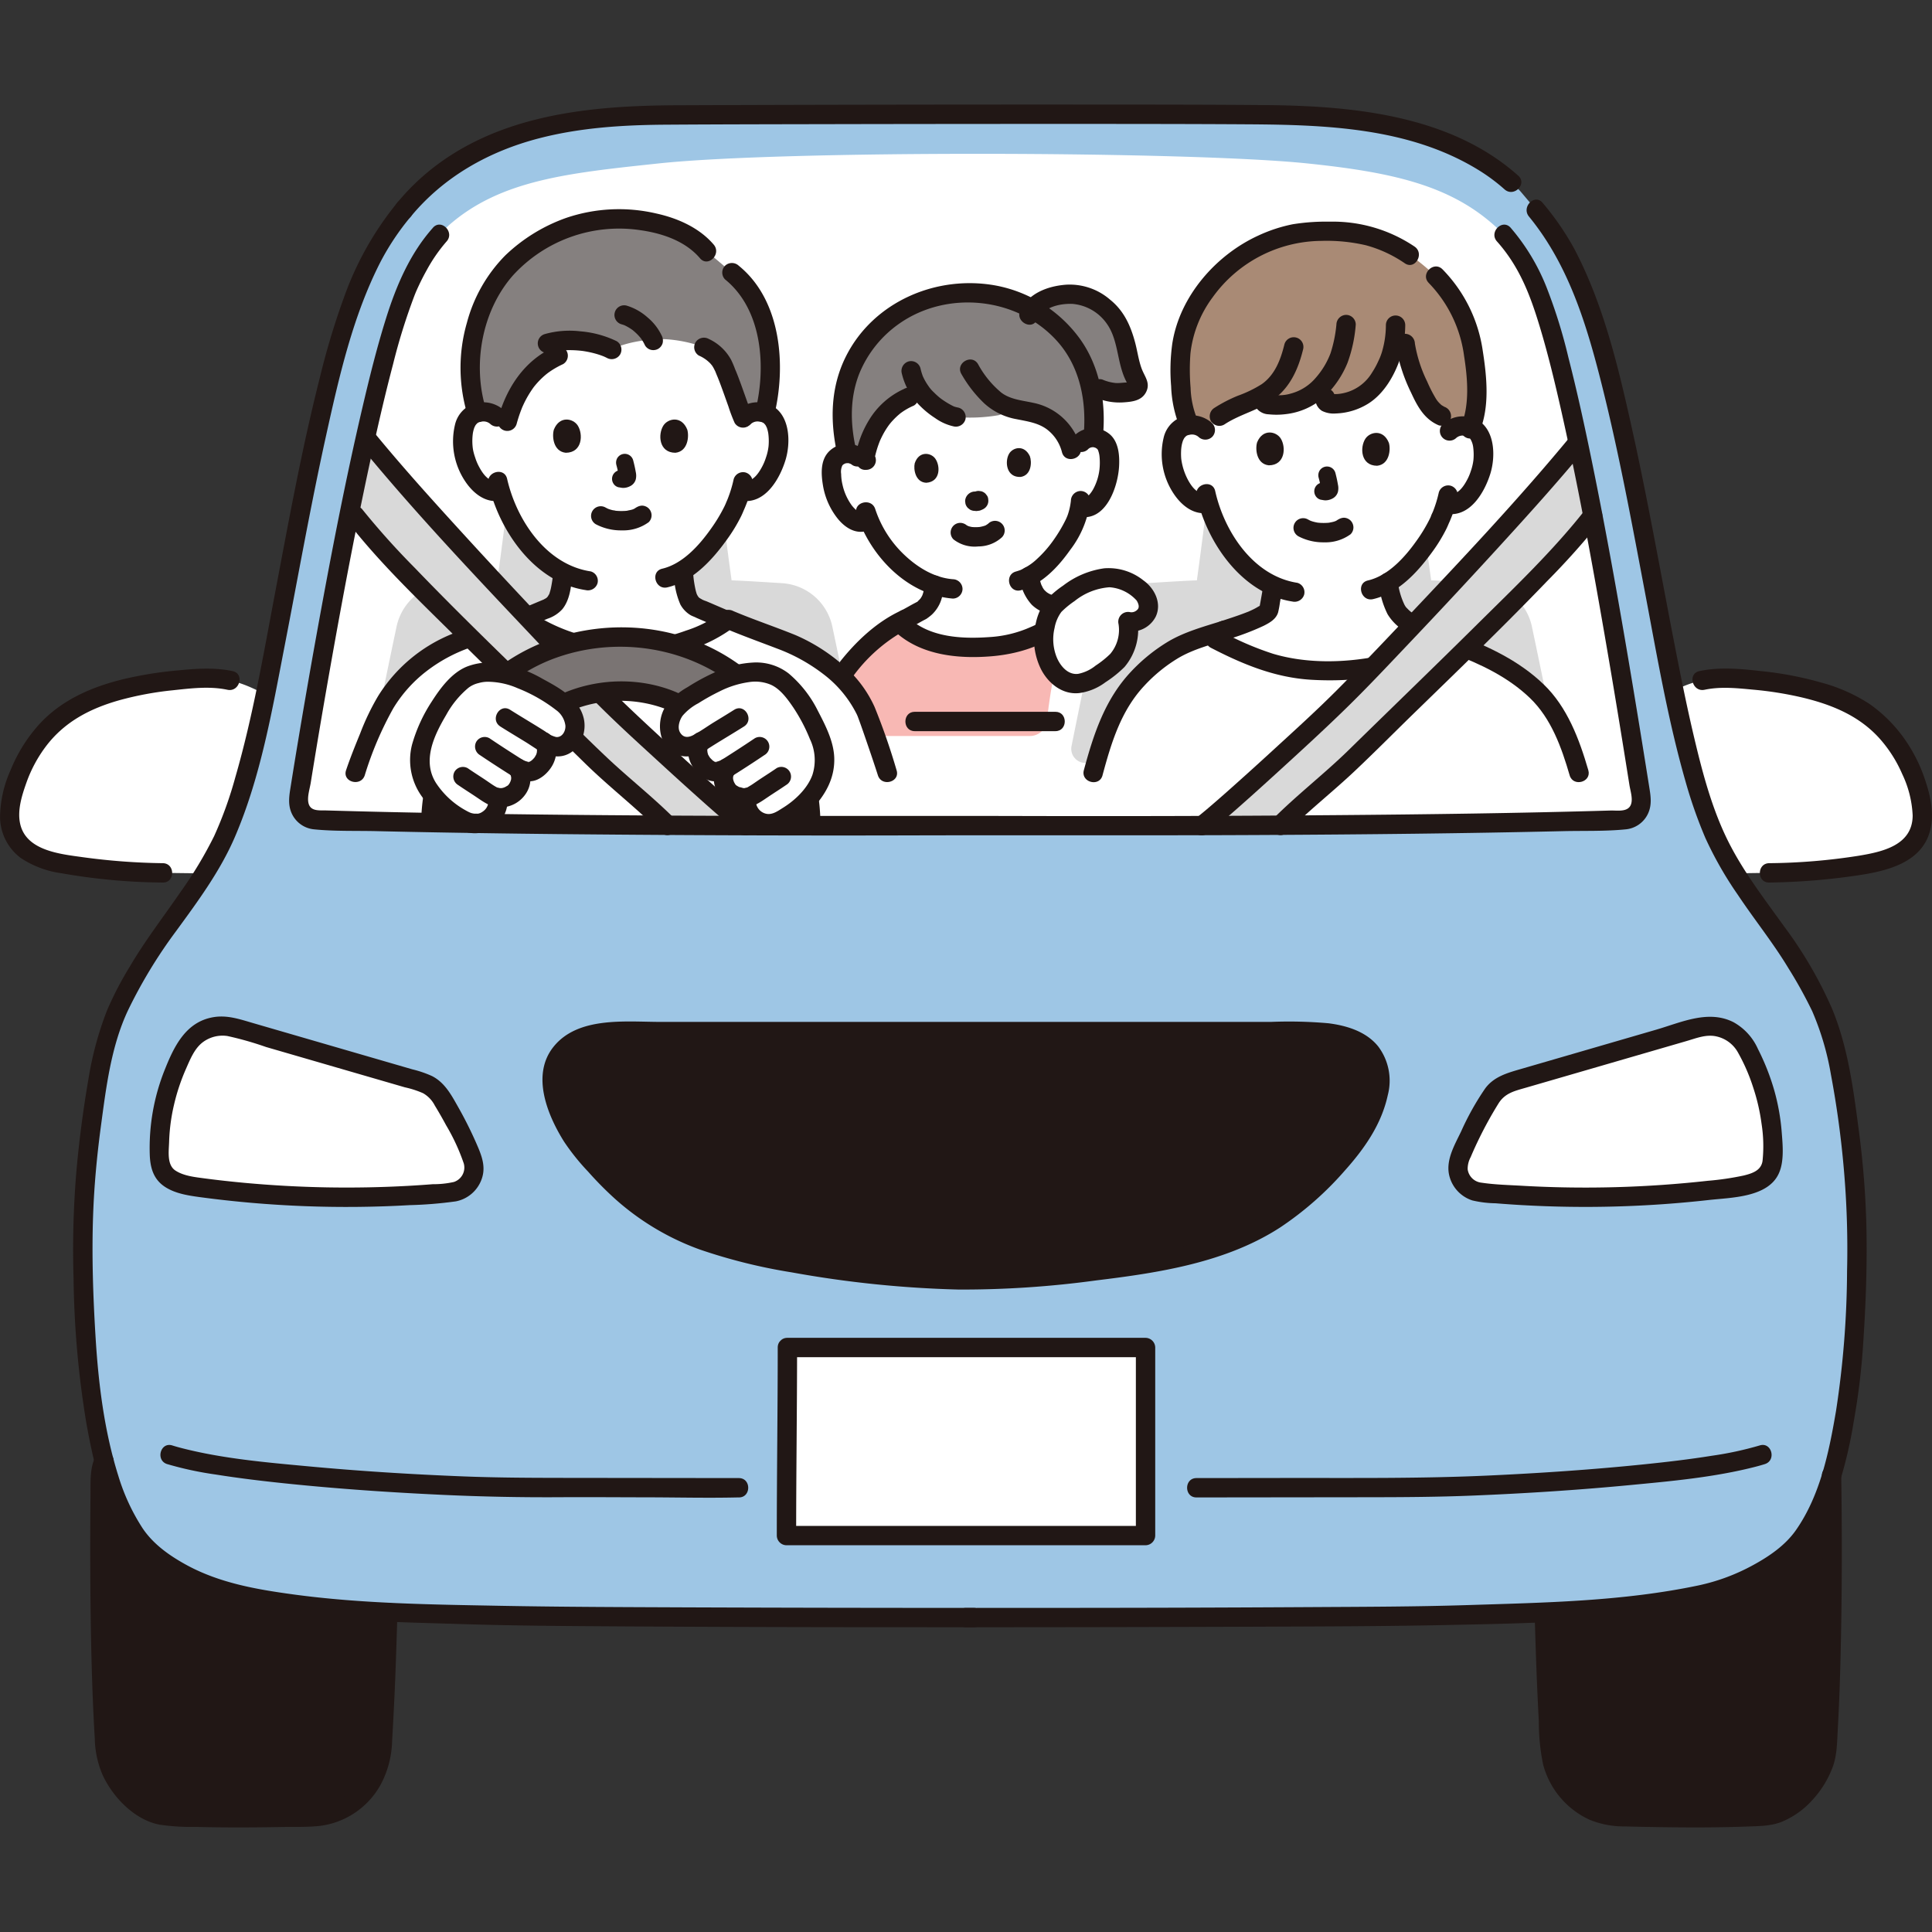 <svg viewBox="0 -21.61 399.278 399.278" xmlns="http://www.w3.org/2000/svg" fill="#000000">
    <rect x="0" y="-21.61" width="399.278" height="399.278" fill="#333333" stroke="none"/>
    <g id="SVGRepo_bgCarrier" stroke-width="0"></g>
    <g id="SVGRepo_tracerCarrier" stroke-linecap="round" stroke-linejoin="round"></g>
    <g id="SVGRepo_iconCarrier">
        <defs>
            <style>
                .a{fill:#211715;}.b{fill:#ffffff;}.c{fill:#9ec6e5;}.d{fill:#85807f;}.e{fill:#f8b8b4;}.f{fill:#d9d9d9;}.g{fill:#a98a75;}.h{fill:#7a7473;}
            </style>
        </defs>
        <path class="a"
              d="M378.318,323.353c.418-14.542.357-30.207.216-39.976-1.469,4.849-4.2,11-7.309,14.324-4.608,4.929-12.941,8.844-19.329,10.193-11.208,2.367-20.5,3.157-32.753,3.667.279,8.751.419,14.961,1.169,27.7.47,7.8,6.37,13.89,13.3,14.52,9.05.29,22.79.45,31.17-.1,6-.4,12.37-7.88,12.78-13.88C377.907,334.8,378.151,329.165,378.318,323.353Z"></path>
        <path class="a"
              d="M20.89,320.42c-.334-13.755-.272-28.088-.138-37.2a6.348,6.348,0,0,1,.773-2.976q.148.615.3,1.228c1.26,5.021,4.3,12.445,7.838,16.226,4.608,4.929,12.941,8.844,19.329,10.193a179.806,179.806,0,0,0,31.15,3.6c-.281,8.788-.42,15-1.172,27.771-.47,7.8-6.37,13.89-13.3,14.52-9.05.29-22.79.45-31.17-.1-6-.4-12.37-7.88-12.78-13.88C21.32,333.96,21.056,327.262,20.89,320.42Z"></path>
        <path class="b"
              d="M28.9,120.049A52.026,52.026,0,0,0,17.891,123.4a23.583,23.583,0,0,0-7.022,4.715,29.83,29.83,0,0,0-7.96,13.441c-.984,3.406-1.529,6.975.3,10.1,1.877,3.2,5.77,4.438,9.4,5.156a135.576,135.576,0,0,0,21.042,1.97l8.554.107q.88-1.4,1.874-3.079A68.3,68.3,0,0,0,50.1,141.129c1.6-5.222,3.138-11.822,4.675-19.22-5.559-3.036-9.235-3.589-13.6-3.311A94.375,94.375,0,0,0,28.9,120.049Z"></path>
        <path class="b"
              d="M368.339,119.683a101.032,101.032,0,0,0-10.224-1.085,21.7,21.7,0,0,0-12.158,2.558c1.594,7.7,3.188,14.574,4.837,19.973a68.3,68.3,0,0,0,6.019,14.679c.658,1.111,1.276,2.129,1.861,3.07,4.142-.063,6.961-.1,6.961-.1a135.552,135.552,0,0,0,21.041-1.97c3.627-.718,7.52-1.958,9.4-5.156,1.831-3.128,1.286-6.7.3-10.1a29.83,29.83,0,0,0-7.96-13.441,23.591,23.591,0,0,0-7.021-4.715A54.144,54.144,0,0,0,368.339,119.683Z"></path>
        <path class="c"
              d="M201.248,312.687c-47.34,0-91.038-.178-102.04-.533-22.226-.717-34.279-.894-50.214-4.26-6.388-1.349-14.721-5.264-19.329-10.193-3.537-3.781-6.578-11.205-7.838-16.226a141.1,141.1,0,0,1-3.96-24.843c-1.675-25.611-.314-36.889,1.853-51.642a73.335,73.335,0,0,1,4.607-17.932,121.806,121.806,0,0,1,7.849-13.738c3.726-5.492,6.425-8.267,11.9-17.512A68.3,68.3,0,0,0,50.1,141.129c7.79-25.5,14.337-83.9,25.591-107.156a49.448,49.448,0,0,1,7.807-12.248c13.315-16.232,33.968-19.4,52.623-19.556,15.969-.134,115.442-.3,130.12,0,19.746.4,37.587,4.954,47.9,15.671,6.687,7.847,7.961,9.715,11.067,16.133,11.254,23.254,17.8,81.652,25.591,107.156a68.3,68.3,0,0,0,6.019,14.679c5.476,9.245,8.175,12.02,11.9,17.512a121.806,121.806,0,0,1,7.849,13.738,73.335,73.335,0,0,1,4.607,17.932c2.167,14.753,3.527,26.031,1.853,51.642a141.285,141.285,0,0,1-3.96,24.843c-1.26,5.021-4.3,12.445-7.838,16.226-4.608,4.929-12.941,8.844-19.329,10.193-15.935,3.366-27.988,3.543-50.214,4.26-11,.355-54.7.533-102.04.533"></path>
        <path class="b"
              d="M310.784,26.871A41.687,41.687,0,0,1,317.563,38c7.42,17.371,17.2,77.317,21.571,104.991.392,2.484-1.071,4.75-3.584,4.828-34.923,1.08-84.994,1.328-135.105,1.186-50.112.142-100.182-.106-135.1-1.186-2.513-.078-3.976-2.344-3.584-4.828C66.131,115.319,76.693,55.373,84.114,38a41.658,41.658,0,0,1,6.778-11.131,25.047,25.047,0,0,1,1.917-1.961c10.726-9.371,24.758-10.762,43.308-12.741,25.858-2.759,109.639-2.537,134.081,0,18.555,1.925,30.944,4.824,40.586,14.7A41.687,41.687,0,0,1,317.563,38"></path>
        <path class="b"
              d="M223.458,69.8a3.421,3.421,0,0,1,2.683-.968,3.231,3.231,0,0,1,2.414,1.4,4.587,4.587,0,0,1,.591,1.8,13.686,13.686,0,0,1-.945,7.327,8.69,8.69,0,0,1-2.063,3.086,2.652,2.652,0,0,1-2.984.66,23.1,23.1,0,0,1-.573,2.253c-.655,2.016-4.572,9.266-9.882,12.159.046.249.111.527.185.845.394,1.666.982,3.54,3.3,4.638.152.038,3.159,1.244,3.392,1.331l.892.336-.182.259c-2.263,3.221-7.861,6.2-13.688,6.913a40.17,40.17,0,0,1-10.6-.066,17.388,17.388,0,0,1-9.561-4.233l-.592-.561,1.293-.639c.237-.117,3.057-1.683,3.218-1.74,2.148-1.376,2.508-3.308,2.693-5.01.018-.1.027-.2.037-.293a21.837,21.837,0,0,1-8.013-5.224,24.639,24.639,0,0,1-5.525-8.322,2.736,2.736,0,0,1-3.436-.068,8.7,8.7,0,0,1-2.428-2.808,13.693,13.693,0,0,1-1.841-7.155,4.559,4.559,0,0,1,.364-1.863,3.229,3.229,0,0,1,2.223-1.685,3.42,3.42,0,0,1,2.782.63s-6.933-20.237,19.313-21.862S223.458,69.8,223.458,69.8Z"></path>
        <path class="d"
              d="M235.007,57.13a13.611,13.611,0,0,1-1.76-4.877,34.563,34.563,0,0,0-1.746-6.062,10.209,10.209,0,0,0-2.51-3.606c-3.007-2.749-5.664-3.767-9.46-3.276a9.217,9.217,0,0,0-6.156,2.983c-.6-.331-1.235-.657-1.844-.944a25.724,25.724,0,0,0-3.923-1.475,27.209,27.209,0,0,0-9.142-.924,28.371,28.371,0,0,0-6.51,1.149A25.347,25.347,0,0,0,174,64.711a43.087,43.087,0,0,0,.994,7.1l.084.3a3.363,3.363,0,0,1,2.135.7l1.534.194a19.585,19.585,0,0,1,3-7.422,13.416,13.416,0,0,1,8.825-5.854,16.129,16.129,0,0,0,5.589,4.405,5.09,5.09,0,0,0,1.431.442,35.024,35.024,0,0,0,8.809-.385l3.55-1.241a36.526,36.526,0,0,1,5.229,1.253,10.419,10.419,0,0,1,6.229,7.11l.116.478,1.942-1.984a3.393,3.393,0,0,1,2.452-.975l.018-.174a33.6,33.6,0,0,0,0-7.159,27.04,27.04,0,0,0-1.109-5.3l2.445,2.548a11.288,11.288,0,0,0,6.788.556A1.431,1.431,0,0,0,235.007,57.13Z"></path>
        <path class="e"
              d="M171.435,122.052a44.235,44.235,0,0,0-3.019,8.442h44.445a3.549,3.549,0,0,0,3.525-3.213c.891-8.946,3.312-17.846,4.338-23.054-1.89,3.482-7.877,6.849-14.127,7.618a40.17,40.17,0,0,1-10.6-.066,16.926,16.926,0,0,1-10.125-4.8c-4.8,2.58-9,7.136-11.3,10.154A31.548,31.548,0,0,0,171.435,122.052Z"></path>
        <path class="d" d="M179.02,73.491l-.2-.074C178.871,73.487,178.935,73.532,179.02,73.491Z"></path>
        <path class="a"
              d="M191.082,99.3a1.113,1.113,0,0,1-.022.2l.072-.532c-.056.377-.1.755-.147,1.133l.072-.532a9.61,9.61,0,0,1-.276,1.364c-.058.2-.139.395-.2.595.207-.631.093-.219.013-.059-.056.112-.117.223-.181.33s-.118.191-.182.284c-.254.369.289-.327.044-.049a6.563,6.563,0,0,1-.587.6q-.084.074-.171.144.384-.291.129-.1c-.259.18-.3.091.17.005a2.987,2.987,0,0,0-.624.275c-1.034.53-2.026,1.142-3.063,1.664a2.012,2.012,0,0,0-.718,2.736,2.05,2.05,0,0,0,2.737.718c.92-.463,1.81-.993,2.717-1.481.151-.081.309-.153.456-.239.068-.041.3-.127-.205.085-.619.261.182-.068.25-.105a3.031,3.031,0,0,0,.3-.2,10.384,10.384,0,0,0,.933-.741,7.412,7.412,0,0,0,1.84-2.8,11.414,11.414,0,0,0,.611-2.99l-.071.531a4.106,4.106,0,0,0,.108-.832,2,2,0,0,0-4,0Z"></path>
        <path class="a"
              d="M210.77,98.054a9.764,9.764,0,0,0,2.474,5.33,7.528,7.528,0,0,0,2.608,1.624c.547.206,1.09.425,1.634.641.519.206,1.035.419,1.558.617a2.013,2.013,0,0,0,1.541-.2,2,2,0,0,0-.478-3.655c-.97-.368-1.928-.768-2.9-1.144-.153-.06-.306-.127-.463-.176s.512.253.286.113c-.1-.059-.2-.105-.3-.162s-.218-.129-.323-.2c-.15-.1-.455-.408-.011.008-.154-.145-.317-.275-.464-.428q-.1-.1-.189-.207c-.263-.306.258.376.033.047-.109-.157-.214-.316-.308-.483a4.7,4.7,0,0,0-.27-.538s.172.436.119.283c-.023-.066-.052-.131-.077-.2-.034-.092-.066-.184-.1-.276-.066-.195-.125-.393-.179-.591-.132-.485-.247-.976-.343-1.469a2.012,2.012,0,0,0-2.46-1.4,2.052,2.052,0,0,0-1.4,2.461Z"></path>
        <path class="a"
              d="M214.337,44.488c1.324-2.6,4.5-3.363,7.219-3.3a9.64,9.64,0,0,1,7.189,4.109c2.067,2.894,2.123,6.713,3.216,9.985a13.742,13.742,0,0,0,.98,2.287c.106.192.219.381.339.565a.46.46,0,0,1,0-.424c.283-.446.407-.253-.166-.269-.858-.024-1.714.167-2.585.1a9.208,9.208,0,0,1-2.733-.723,2.012,2.012,0,0,0-2.46,1.4,2.05,2.05,0,0,0,1.4,2.46,12.332,12.332,0,0,0,5.52.863c1.821-.127,3.745-.359,4.629-2.179.908-1.871-.341-3.147-.955-4.819s-.849-3.485-1.3-5.216c-.924-3.526-2.3-6.661-5.2-8.994a12.744,12.744,0,0,0-9.2-3.1c-3.709.3-7.565,1.731-9.347,5.234-1.164,2.289,2.286,4.316,3.454,2.019Z"></path>
        <path class="a"
              d="M224.873,71.218a1.415,1.415,0,0,1,1.268-.382c-.22-.029.006.014.092.043.592.2-.11-.091.2.074.079.043.388.255.186.093.042.034.354.386.248.24a5.035,5.035,0,0,1,.372,1.517,12.867,12.867,0,0,1-.014,2.566,11.258,11.258,0,0,1-1.25,4.031,6.294,6.294,0,0,1-1.249,1.637c-.069.069-.242.19-.065.067.011-.008-.436.3-.261.177s-.3.073.031.024c-.07.01-.557-.048-.346-.006a2.05,2.05,0,0,0-2.46,1.4,2.019,2.019,0,0,0,1.4,2.46c5.486,1.106,7.977-6.031,8.245-10.3.144-2.3-.071-5.2-1.977-6.767a5.454,5.454,0,0,0-7.244.3,2,2,0,0,0,2.829,2.828Z"></path>
        <path class="a"
              d="M178.217,71.081a5.411,5.411,0,0,0-6.842.558c-1.894,1.86-1.686,4.813-1.273,7.215a14.9,14.9,0,0,0,2.928,6.6c1.5,1.912,3.764,3.45,6.273,2.612a2.046,2.046,0,0,0,1.4-2.46,2.02,2.02,0,0,0-2.461-1.4,3.592,3.592,0,0,0-.388.122c.137-.03-.313-.059.013.013-.015,0-.464-.167-.3-.087.2.094-.241-.157-.279-.182a6.8,6.8,0,0,1-1.255-1.232,11.448,11.448,0,0,1-1.928-4.324,9.969,9.969,0,0,1-.266-2.175,2.993,2.993,0,0,1,.236-1.735c.146-.236-.259.2.128-.144.228-.2.006-.036.164-.13.073-.044.419-.21.183-.117.048-.019.532-.139.352-.11s.315,0,.369,0c.327.007.022-.016.2.04.085.026.44.166.208.054a3.319,3.319,0,0,1,.519.333,2.015,2.015,0,0,0,2.737-.718,2.047,2.047,0,0,0-.718-2.736Z"></path>
        <path class="a"
              d="M221.319,81.864a13.257,13.257,0,0,1-.69,3.038c-.058.174-.365.834-.072.215-.122.258-.235.52-.362.777a30.618,30.618,0,0,1-2.365,3.969,23.868,23.868,0,0,1-3.514,4.041,11.287,11.287,0,0,1-2.1,1.591,11.636,11.636,0,0,1-1.257.67c-.369.168.154-.042-.262.1-.25.088-.5.169-.756.242-2.471.7-1.421,4.564,1.064,3.857,4.341-1.236,7.637-4.745,10.164-8.321a20.667,20.667,0,0,0,4.15-10.182,2.016,2.016,0,0,0-2-2,2.041,2.041,0,0,0-2,2Z"></path>
        <path class="a"
              d="M177.021,84.644c2.824,8.66,10.45,16.695,19.9,17.451a2.016,2.016,0,0,0,2-2,2.039,2.039,0,0,0-2-2c-3.922-.314-7.44-2.536-10.21-5.209a22.833,22.833,0,0,1-5.832-9.3c-.795-2.437-4.659-1.394-3.857,1.063Z"></path>
        <path class="a"
              d="M227.928,68.655c.7-7.105-.6-14.609-4.9-20.454a27.859,27.859,0,0,0-17.142-10.785c-12.287-2.294-25.4,3.3-31.081,14.672-3.2,6.405-3.294,13.383-1.747,20.254.565,2.51,4.422,1.448,3.857-1.064-1.176-5.225-1.324-10.493.625-15.561a23.333,23.333,0,0,1,8.346-10.471c9.974-6.958,24.445-5.425,32.583,3.641,4.843,5.395,6.15,12.743,5.456,19.768a2.014,2.014,0,0,0,2,2,2.045,2.045,0,0,0,2-2Z"></path>
        <path class="a"
              d="M250.29,128.049a49.106,49.106,0,0,0-4.141-6.416q-2.817-3.924-5.884-7.665a29.541,29.541,0,0,0-6.259-6.118,46.2,46.2,0,0,0-11.523-5.173c-2.455-.794-3.507,3.067-1.063,3.857a42.4,42.4,0,0,1,10.567,4.77,27.283,27.283,0,0,1,5.653,5.741q2.841,3.475,5.437,7.142a46.578,46.578,0,0,1,3.759,5.88c1.157,2.3,4.609.277,3.454-2.018Z"></path>
        <path class="a"
              d="M170.345,131.026c1.34-4.806,3.033-9.192,6.155-13.145a33.25,33.25,0,0,1,11.644-9.808,2.017,2.017,0,0,0,.717-2.737,2.045,2.045,0,0,0-2.736-.717c-5,2.326-9.25,6.36-12.631,10.66a33.665,33.665,0,0,0-4.218,6.655,52.909,52.909,0,0,0-2.788,8.028c-.693,2.484,3.165,3.544,3.857,1.064Z"></path>
        <path class="a"
              d="M197.049,89.861a7.108,7.108,0,0,0,5.146,1.458,7.245,7.245,0,0,0,4.88-1.9,2,2,0,0,0-2.828-2.828c-.045.05-.093.1-.142.144-.03.027-.062.052-.091.079-.2.185.26-.2.257-.2-.2.088-.374.248-.569.346-.047.024-.095.045-.141.068-.3.152.5-.187.169-.07-.131.046-.261.1-.394.136a7.365,7.365,0,0,1-1.11.24l.532-.071a8.415,8.415,0,0,1-2.174.011l.531.071a6.168,6.168,0,0,1-.746-.153q-.159-.043-.315-.1c-.085-.029-.428-.17-.039-.007s-.106-.063-.209-.126c-.058-.035-.113-.074-.17-.111-.227-.145.484.394.242.184a2.129,2.129,0,0,0-1.415-.585,2,2,0,0,0-1.414,3.414Z"></path>
        <path class="a"
              d="M201.254,80.105a1.167,1.167,0,0,1-.177.1l.478-.2a.857.857,0,0,1-.209.059l.531-.071a1.14,1.14,0,0,1-.3-.009l.532.072c-.216-.03-.434-.071-.653-.085a2.057,2.057,0,0,0-2,2l.072.531a2,2,0,0,0,.514.883l.405.313a1.987,1.987,0,0,0,1.009.273c.036,0,.071.006.106.011l-.532-.071c.223.03.447.071.672.087a.858.858,0,0,0,.168,0c.185-.022.379-.045.562-.076.016,0,.032-.006.048-.009a.721.721,0,0,0,.1-.031c.175-.065.348-.142.519-.218l.054-.025a1.154,1.154,0,0,0,.123-.071,1.928,1.928,0,0,0,.955-1.993,1.486,1.486,0,0,0-.237-.743l-.313-.4a2,2,0,0,0-.883-.515l-.531-.071a1.991,1.991,0,0,0-1.01.273Z"></path>
        <path class="a"
              d="M189.045,74.128c-.293,1.214.116,3.939,2.387,4.033,2.982-.2,2.935-3.526,1.835-5.021C192.366,71.915,189.915,71.535,189.045,74.128Z"></path>
        <path class="a"
              d="M212.832,72.655c.441,1.169.371,3.924-1.871,4.3-2.984.166-3.348-3.137-2.44-4.757C209.264,70.869,211.648,70.189,212.832,72.655Z"></path>
        <path class="a"
              d="M186.839,58.764a16.329,16.329,0,0,0-7.316,6.557,21,21,0,0,0-2.113,4.758,18.9,18.9,0,0,0-.6,2.391c-.237,1.387.516,3.167,2.206,3.021a2,2,0,0,0,0-4l-.115.01,1.415.586.394,1.227c.022-.11.045-.219.07-.329.031-.146.065-.292.1-.437q.117-.49.256-.976c.186-.647.405-1.282.648-1.909.011-.028.132-.318.057-.143.073-.171.152-.34.232-.509q.215-.454.454-.9a16.967,16.967,0,0,1,1.053-1.694,10.523,10.523,0,0,1,.923-1.124,14.845,14.845,0,0,1,1.343-1.288c.064-.054.361-.3.16-.14.108-.084.22-.164.332-.244q.378-.27.774-.512a13.259,13.259,0,0,1,1.743-.894,2.011,2.011,0,0,0,.717-2.736,2.053,2.053,0,0,0-2.736-.718Z"></path>
        <path class="a"
              d="M186.367,55.551a13.974,13.974,0,0,0,3.8,6.75,18.543,18.543,0,0,0,3.092,2.493,10.5,10.5,0,0,0,3.789,1.708,2.048,2.048,0,0,0,2.46-1.4,2.025,2.025,0,0,0-1.4-2.46,8.24,8.24,0,0,1-.969-.248c.309.093.046.022-.113-.057-.107-.052-.214-.107-.32-.163q-.735-.384-1.432-.837-.363-.236-.715-.491l-.145-.1c.244.176-.149-.119-.195-.157A15.794,15.794,0,0,1,193,59.473a7.463,7.463,0,0,1-1.041-1.179c.266.427.042.049-.03-.051-.083-.115-.164-.232-.243-.35-.157-.235-.307-.476-.447-.722q-.193-.337-.364-.687c-.051-.106-.1-.213-.149-.32-.19-.4.125.34-.016-.043a12.241,12.241,0,0,1-.485-1.633,2.015,2.015,0,0,0-2.46-1.4,2.045,2.045,0,0,0-1.4,2.46Z"></path>
        <path class="a"
              d="M198.683,55.677a26.2,26.2,0,0,0,4.727,6.075,13.329,13.329,0,0,0,6.69,3.271c2.166.443,4.382.727,6.212,2.069a8.531,8.531,0,0,1,3.159,4.749c.651,2.489,4.51,1.434,3.857-1.063a12.722,12.722,0,0,0-9.78-9.135c-2.279-.509-4.762-.673-6.668-2.16a20.017,20.017,0,0,1-4.743-5.825c-1.286-2.229-4.744-.217-3.454,2.019Z"></path>
        <path class="a"
              d="M185.019,108.961c5.293,4.867,13.02,5.63,19.9,5.057,6.278-.524,13.232-2.779,17.1-8.077a2.014,2.014,0,0,0-.718-2.736,2.045,2.045,0,0,0-2.736.717,14.163,14.163,0,0,1-5.526,4.04,24.274,24.274,0,0,1-8.6,2.093c-5.593.4-12.233.079-16.586-3.923-1.892-1.74-4.728,1.082-2.828,2.829Z"></path>
        <path class="b"
              d="M220.444,118.991q-.929,6.072-1.995,12.122a2.047,2.047,0,0,0,1.4,2.46,2.026,2.026,0,0,0,2.461-1.4q1.067-6.049,1.994-12.122a2.053,2.053,0,0,0-1.4-2.46,2.022,2.022,0,0,0-2.46,1.4Z"></path>
        <path class="b"
              d="M314.711,225.453a227.846,227.846,0,0,0,42.766-1.594c3.01-.4,6.365-1.042,7.862-2.968a5.653,5.653,0,0,0,.964-3.362,42.81,42.81,0,0,0-5.372-22.584,8.682,8.682,0,0,0-10.047-4.171q-19.207,5.58-38.416,11.157a7.852,7.852,0,0,0-2.4,1.14,5.931,5.931,0,0,0-1.618,1.578,80.874,80.874,0,0,0-6.777,13.175,5.112,5.112,0,0,0,4.268,6.96Q310.311,225.2,314.711,225.453Z"></path>
        <path class="b" d="M162.73,256.875c0,12.116-.192,25.364-.192,38.867h74.208V256.875Z"></path>
        <path class="b"
              d="M84.572,225.453a227.849,227.849,0,0,1-42.766-1.594c-3.009-.4-6.364-1.042-7.861-2.968a5.646,5.646,0,0,1-.964-3.362,42.8,42.8,0,0,1,5.372-22.584A8.682,8.682,0,0,1,48.4,190.774q19.208,5.58,38.415,11.157a7.858,7.858,0,0,1,2.4,1.14,5.927,5.927,0,0,1,1.617,1.578,80.88,80.88,0,0,1,6.778,13.175,5.112,5.112,0,0,1-4.268,6.96Q88.972,225.2,84.572,225.453Z"></path>
        <path class="a"
              d="M199.642,191.587h63.35c4.392,0,9.083-.306,13.385.589a12.092,12.092,0,0,1,6.9,3.707,8.929,8.929,0,0,1,1.916,6.01c-.135,4.241-3.328,10.882-6.227,14.214-5.018,5.771-12.817,14.982-26.6,19.654-17.1,5.8-45.948,7.154-52.787,7.154-9.005,0-36.273-2.056-53.377-7.852-13.784-4.672-20.857-13.185-25.876-18.956-2.9-3.332-6.091-9.973-6.226-14.214a8.923,8.923,0,0,1,1.915-6.01,12.1,12.1,0,0,1,6.9-3.707c4.3-.895,8.993-.589,13.384-.589Z"></path>
        <path class="f"
              d="M76.876,132.565c1.473-7.339,3.567-17.522,5.08-24.676a11.341,11.341,0,0,1,10.369-8.973c4.017-.258,8.356-.52,10.451-.587,1.059-7.51,2.431-18.742,3.378-26.7a9.187,9.187,0,0,1,9.108-8.1c4.79-.011,10.158-.023,11.725-.023s6.935.012,11.725.023a9.187,9.187,0,0,1,9.108,8.1c.947,7.96,2.319,19.192,3.377,26.7,2.095.067,6.434.329,10.452.587a11.34,11.34,0,0,1,10.368,8.973c1.514,7.154,3.607,17.337,5.081,24.676a2.921,2.921,0,0,1-2.865,3.5H79.741A2.921,2.921,0,0,1,76.876,132.565Z"></path>
        <path class="f"
              d="M221.451,132.565c1.474-7.339,3.568-17.522,5.081-24.676A11.34,11.34,0,0,1,236.9,98.916c4.018-.258,8.357-.52,10.452-.587,1.058-7.51,2.43-18.742,3.377-26.7a9.188,9.188,0,0,1,9.108-8.1c4.791-.011,10.159-.023,11.725-.023s6.935.012,11.725.023a9.187,9.187,0,0,1,9.108,8.1c.947,7.96,2.319,19.192,3.378,26.7,2.095.067,6.434.329,10.451.587a11.341,11.341,0,0,1,10.369,8.973c1.513,7.154,3.607,17.337,5.08,24.676a2.921,2.921,0,0,1-2.865,3.5H224.316A2.921,2.921,0,0,1,221.451,132.565Z"></path>
        <path class="a"
              d="M314.711,227.453a229.225,229.225,0,0,0,38.437-1.062c4.623-.522,12.268-.494,14.5-5.553,1.1-2.478.782-5.775.575-8.41a44.611,44.611,0,0,0-1.535-8.665,48.071,48.071,0,0,0-3.381-8.583,11.79,11.79,0,0,0-5.039-5.53c-5.216-2.656-10.821.039-15.982,1.538L323.319,196.7l-9.011,2.617c-2.777.806-5.587,1.574-7.381,4.033a56.017,56.017,0,0,0-4.958,8.859c-1.272,2.659-3.044,5.624-2.55,8.673a7.165,7.165,0,0,0,4.861,5.595,22.312,22.312,0,0,0,4.82.591q2.8.228,5.611.388c2.572.148,2.563-3.852,0-4-2.823-.163-5.732-.226-8.53-.646a3.216,3.216,0,0,1-2.864-2.77,5.087,5.087,0,0,1,.626-2.525c.552-1.321,1.152-2.623,1.781-3.909q1.794-3.668,3.948-7.143c1.351-2.185,3.35-2.607,5.7-3.289l8.3-2.41,16.6-4.821,8.3-2.41c2.044-.594,4.1-1.453,6.25-.93a6.741,6.741,0,0,1,4.3,3.2,38.552,38.552,0,0,1,3.189,7.294,40.734,40.734,0,0,1,1.746,7.565,29.663,29.663,0,0,1,.2,7.645c-.281,2-2.158,2.594-3.888,3.021a58.275,58.275,0,0,1-7.454,1.094,229.226,229.226,0,0,1-38.2,1.035C312.139,223.31,312.147,227.31,314.711,227.453Z"></path>
        <path class="a"
              d="M352.274,120.943c3.289-.7,6.672-.339,9.989-.029a73.3,73.3,0,0,1,9.915,1.562c6.158,1.442,11.924,3.728,16.239,8.506a27.4,27.4,0,0,1,4.708,7.378,22.081,22.081,0,0,1,2.156,8.552c-.01,6.131-6.159,7.5-11.071,8.318a124.9,124.9,0,0,1-18.575,1.55c-2.572.037-2.579,4.037,0,4a136.081,136.081,0,0,0,18.716-1.545c5.923-.912,12.957-2.686,14.585-9.369.841-3.451,0-7.113-1.12-10.4a32.248,32.248,0,0,0-4.468-8.711,29.751,29.751,0,0,0-7.046-6.924,34.849,34.849,0,0,0-9.965-4.393A70.834,70.834,0,0,0,364.1,117.1c-4.285-.481-8.632-.919-12.889-.017-2.517.534-1.452,4.391,1.063,3.857Z"></path>
        <path class="b"
              d="M153.792,64.571a3.987,3.987,0,0,1,2.886-1.057,3.705,3.705,0,0,1,3.328,1.849c1.131,1.961,1.083,5.575.324,7.812a12.062,12.062,0,0,1-3.541,5.743,4.4,4.4,0,0,1-3.394.979l-.324-.054a26.047,26.047,0,0,1-1.169,3.169c-.816,2.215-5.127,9.685-10.7,13.2a28.622,28.622,0,0,0,.5,4.073c.308,1.6.816,3.1,2.664,3.829.114.038,3.746,1.6,5.865,2.512-4.052,3.127-12.939,6.406-20.753,6.385-8.62-.02-16.5-3.54-21.41-6.761,2.31-.968,5-2.1,5.09-2.136,1.785-.732,2.35-2.23,2.663-3.829a27.573,27.573,0,0,0,.478-3.543,23.493,23.493,0,0,1-7.154-6.03,30.349,30.349,0,0,1-5.761-10.87,4.32,4.32,0,0,1-3.672-.92,12.072,12.072,0,0,1-3.542-5.743c-.759-2.237-.807-5.851.324-7.812a3.707,3.707,0,0,1,3.329-1.849,3.99,3.99,0,0,1,2.886,1.057s-3.346-20.058,25.418-20.058C158.309,44.513,153.792,64.571,153.792,64.571Z"></path>
        <path class="d"
              d="M129.364,23.686c-.184-.01-.369-.019-.555-.026a30.046,30.046,0,0,0-16.938,4.368,33.612,33.612,0,0,0-5.079,3.687c-7.861,6.764-11.973,20.545-8.213,32a4.749,4.749,0,0,1,1.245-.2,3.99,3.99,0,0,1,2.886,1.057l2.135.88c1.682-6.2,4.908-10.986,10.519-13.541,0,0,0-1.579,0-3.026a20.785,20.785,0,0,1,11.073,1.738c2.551-1.385,7.277-2.257,11.15-2.129a27.622,27.622,0,0,1,7.884,1.667c3.616,1.745,4.054,4.006,4.672,5.411.833,1.9,3.056,8.506,3.42,9.222.114-.112.23-.222.23-.222a3.987,3.987,0,0,1,2.886-1.057,4.664,4.664,0,0,1,1.383.244c2.5-9.969,1-22.847-6.8-29.037l-5.175-4.367C143.366,27.1,137.984,24.147,129.364,23.686Z"></path>
        <path class="a"
              d="M155.206,65.985a2.068,2.068,0,0,1,1.839-.433,1.511,1.511,0,0,1,.922.394c-.267-.186-.019,0,.089.112s.3.464.039.024c.059.1.127.191.184.291,0,.007.256.537.141.254a6.783,6.783,0,0,1,.349,1.283,11.836,11.836,0,0,1,.062,2.721,10.673,10.673,0,0,1-.542,2.339,10.859,10.859,0,0,1-.862,2.009c-.847,1.564-2.093,3.17-4.032,2.918a2.01,2.01,0,0,0-2,2,2.05,2.05,0,0,0,2,2c4.779.62,7.732-4.518,8.927-8.386,1.079-3.491.994-8.844-2.411-11.068a6.326,6.326,0,0,0-7.534.713,2,2,0,1,0,2.829,2.829Z"></path>
        <path class="a"
              d="M104.124,63.156a6.361,6.361,0,0,0-6.946-1.03,6.046,6.046,0,0,0-3.152,4.056,14.872,14.872,0,0,0,2.149,11.735c1.54,2.291,3.983,4.363,6.931,3.98a2.065,2.065,0,0,0,2-2,2.012,2.012,0,0,0-2-2c-1.938.252-3.183-1.353-4.032-2.918a10.661,10.661,0,0,1-.862-2.009,11.647,11.647,0,0,1-.344-1.143,7.619,7.619,0,0,1-.2-1.2,11.843,11.843,0,0,1,.061-2.721,6.711,6.711,0,0,1,.35-1.283c-.116.286.124-.226.14-.254.058-.1.126-.193.185-.291-.251.42-.068.094.039-.024.054-.06.428-.348.089-.112a1.423,1.423,0,0,1,.805-.369,2.1,2.1,0,0,1,1.956.408,2.046,2.046,0,0,0,2.828,0,2.02,2.02,0,0,0,0-2.829Z"></path>
        <path class="a"
              d="M114.355,50.183c-6.064,2.8-9.714,8.454-11.439,14.736a2,2,0,0,0,3.858,1.063c.206-.752.434-1.5.7-2.234.122-.343.253-.681.386-1.02.152-.388-.084.17.1-.243q.1-.222.2-.442A21.673,21.673,0,0,1,110.3,58.4c.212-.291-.055.062.081-.107.116-.143.232-.285.351-.426.219-.256.444-.507.677-.75a16.822,16.822,0,0,1,1.484-1.379c.017-.015.488-.378.18-.148.15-.111.3-.222.454-.329q.387-.271.789-.521a18.49,18.49,0,0,1,2.055-1.1,2.017,2.017,0,0,0,.717-2.737,2.046,2.046,0,0,0-2.736-.717Z"></path>
        <path class="a"
              d="M144.46,51.887a7.222,7.222,0,0,1,2.38,1.663c.065.071.446.558.18.19.123.17.24.343.349.523.173.286.306.587.459.883.182.353-.146-.389,0,0,.057.15.118.3.177.447.142.36.3.713.445,1.07-.282-.688.068.18.135.352q.18.465.354.934c.554,1.49,1.081,2.989,1.615,4.486a32.247,32.247,0,0,0,1.271,3.349,2.019,2.019,0,0,0,2.736.717,2.041,2.041,0,0,0,.718-2.736c-.09-.183-.042-.329.1.251a2.409,2.409,0,0,0-.115-.291c-.09-.234-.176-.47-.263-.706-.257-.7-.508-1.41-.759-2.117-.543-1.526-1.08-3.056-1.656-4.57-.106-.278-.213-.556-.325-.832-.1-.258-.212-.514-.322-.769-.2-.459.137.367,0,.01a19.777,19.777,0,0,0-.841-1.985,10.043,10.043,0,0,0-4.626-4.322,2.05,2.05,0,0,0-2.736.717,2.02,2.02,0,0,0,.717,2.737Z"></path>
        <path class="a"
              d="M136.748,47.742a11.016,11.016,0,0,0-2.937-3.765,11.426,11.426,0,0,0-4.293-2.421,2,2,0,1,0-1.063,3.857,7.29,7.29,0,0,1,.817.281l-.477-.2a10.021,10.021,0,0,1,2.194,1.3l-.405-.312a11.438,11.438,0,0,1,1.993,1.983l-.313-.405a8.667,8.667,0,0,1,1.03,1.7,2,2,0,0,0,1.195.92,2.05,2.05,0,0,0,1.542-.2,2.02,2.02,0,0,0,.919-1.2,2.3,2.3,0,0,0-.2-1.541Z"></path>
        <path class="a"
              d="M127.446,48.9a21.257,21.257,0,0,0-7.52-2.038,18.964,18.964,0,0,0-7.316.565,2,2,0,1,0,1.064,3.857,12.458,12.458,0,0,1,1.427-.345c.119-.022.239-.04.358-.06.316-.053-.305.033.019,0,.284-.032.568-.06.853-.08a21.226,21.226,0,0,1,3.392.048q.407.036.811.088c-.22-.028-.044-.005.073.014.134.022.268.043.4.066q.84.144,1.666.356c.53.136,1.054.293,1.57.477.117.042.234.085.35.129.043.017.5.206.269.107-.195-.086.138.066.171.081.132.062.263.127.393.193a2.048,2.048,0,0,0,2.736-.718,2.019,2.019,0,0,0-.717-2.736Z"></path>
        <path class="a"
              d="M151.623,77.436a25.723,25.723,0,0,1-1.163,3.877c-.192.506-.249.582-.519,1.253-.194.484.177-.317-.009.023-.062.113-.109.236-.164.353a33.021,33.021,0,0,1-2.841,4.728c-2.438,3.455-5.866,7.262-10.071,8.25-2.5.589-1.444,4.446,1.063,3.857,5.19-1.22,9.178-5.546,12.185-9.7a33.8,33.8,0,0,0,3.087-5.053c.192-.4.363-.8.533-1.208.208-.5-.18.391.05-.113.146-.322.278-.652.409-.981a25.784,25.784,0,0,0,1.3-4.223,2.048,2.048,0,0,0-1.4-2.46,2.02,2.02,0,0,0-2.461,1.4Z"></path>
        <path class="a"
              d="M100.948,78.408c2.219,9.732,9.559,20.345,20.075,21.931a2.064,2.064,0,0,0,2.46-1.4,2.014,2.014,0,0,0-1.4-2.46c-9.224-1.391-15.341-10.627-17.282-19.137-.572-2.509-4.429-1.447-3.857,1.063Z"></path>
        <path class="a"
              d="M123.156,86.745A11.145,11.145,0,0,0,128.521,88a8.883,8.883,0,0,0,5.552-1.7,2,2,0,0,0,.585-1.414,2.036,2.036,0,0,0-.585-1.415,2.013,2.013,0,0,0-1.415-.585,2.344,2.344,0,0,0-1.414.585c.7-.543.035-.05-.182.063-.169.089-.6.225.053,0-.143.05-.283.109-.427.155-.394.127-.8.169-1.2.273.193-.05.388-.046.072-.015-.117.012-.235.022-.353.029q-.425.027-.85.024c-.254,0-.508-.01-.761-.027-.117-.008-.233-.018-.349-.029l-.2-.022c-.159-.02-.087-.01.216.028a2.961,2.961,0,0,0-.573-.106q-.275-.061-.545-.142c-.156-.047-.309-.1-.463-.156-.429-.147.446.211.057.028-.191-.09-.38-.185-.568-.283a2,2,0,1,0-2.019,3.453Z"></path>
        <path class="a"
              d="M127.379,74.467A23.576,23.576,0,0,1,127.933,77l-.065-.479a1.518,1.518,0,0,1,.01.35l.064-.479a.846.846,0,0,1-.038.158l.181-.43a.709.709,0,0,1-.055.1l.281-.365a.536.536,0,0,1-.083.082l.365-.282a1.548,1.548,0,0,1-.2.107l.43-.182a1.474,1.474,0,0,1-.338.1l.478-.065a1.345,1.345,0,0,1-.317,0l.479.064c-.12-.016-.237-.046-.357-.062a1.37,1.37,0,0,0-.718-.032,1.336,1.336,0,0,0-.669.214,1.8,1.8,0,0,0-.646,2.463,1.724,1.724,0,0,0,1.076.827c.317.042.624.122.947.136a3.121,3.121,0,0,0,1.452-.354,2.207,2.207,0,0,0,1.19-1.44,3.4,3.4,0,0,0-.012-1.5c-.138-.816-.327-1.625-.537-2.425a1.8,1.8,0,0,0-2.214-1.257,1.819,1.819,0,0,0-1.075.827,1.888,1.888,0,0,0-.182,1.387Z"></path>
        <path class="a"
              d="M114.471,67.162c-.423,1.374-.147,4.536,2.457,4.8,3.441-.021,3.624-3.843,2.466-5.641C118.445,64.855,115.656,64.243,114.471,67.162Z"></path>
        <path class="a"
              d="M142.03,67.162c.423,1.374.148,4.536-2.456,4.8-3.441-.021-3.625-3.844-2.466-5.641C138.056,64.855,140.845,64.243,142.03,67.162Z"></path>
        <path class="a"
              d="M105.313,109.525c1.742-.559,3.431-1.409,5.116-2.118q1.368-.576,2.736-1.151a7.2,7.2,0,0,0,3.044-1.958c1.553-1.915,1.815-4.556,2.043-6.925a2.007,2.007,0,0,0-2-2,2.054,2.054,0,0,0-2,2c-.023.242-.049.485-.079.727-.042.346.04-.261-.012.084-.015.1-.03.2-.046.308-.082.52-.17,1.042-.283,1.556-.076.345-.184.675-.284,1.012-.031.106-.16.327.038-.067-.033.066-.06.134-.095.2-.09.165-.216.333-.294.5-.105.226.246-.2.044-.055a1.486,1.486,0,0,0-.151.165c-.071.073-.147.137-.22.208.053-.052.343-.222.03-.027-.166.1-.341.188-.508.288-.29.172.359-.144.2-.079-.192.078-.383.159-.575.239-1.919.8-3.836,1.618-5.758,2.418-.661.276-1.323.6-2.007.815a2,2,0,0,0,1.064,3.857Z"></path>
        <path class="a"
              d="M139.295,97.479a16.2,16.2,0,0,0,1.31,5.828,5.788,5.788,0,0,0,1.935,2.106c.455.307.99.438,1.466.7-.071-.038-.594-.252-.28-.118l.177.075.544.233,1.346.577,3.053,1.312c.778.333,1.552.695,2.343,1a2.008,2.008,0,0,0,2.46-1.4,2.056,2.056,0,0,0-1.4-2.461c-.043-.016-.084-.036-.127-.052-.286-.105.512.218.3.126l-.192-.082-1.027-.439-2.82-1.211q-1.217-.524-2.433-1.044a5.025,5.025,0,0,1-1.007-.425.205.205,0,0,0-.041-.016c.406.183,0-.018-.094-.069s-.165-.105-.249-.155c-.265-.154.044.062.069.058-.051.008-.381-.374-.378-.379s.277.42.074.094c-.046-.073-.095-.143-.14-.218s-.085-.149-.125-.226l-.057-.116q-.108-.236,0,0c-.022.057.067.195,0,0-.033-.105-.072-.208-.1-.312-.059-.192-.11-.385-.155-.58-.1-.439-.182-.884-.256-1.328-.022-.133-.044-.267-.064-.4-.007-.044-.078-.553-.049-.334.026.2-.015-.127-.016-.135-.022-.2-.044-.4-.064-.6a2.046,2.046,0,0,0-2-2,2.021,2.021,0,0,0-2,2Z"></path>
        <path class="b"
              d="M73.452,138.093c.812-2.444,3.794-10.027,5.036-12.432,1.437-2.781,4.027-6.653,6.532-8.616,2.78-2.175,4.475-3.751,7.993-5.337,4.435-1.81,10.489-3.879,14.649-5.736,4.881,3.3,12.956,7.014,21.817,7.035,8,.022,17.126-3.416,21.037-6.616,4.1,1.746,9.587,3.64,13.694,5.317a35.816,35.816,0,0,1,8.225,5.257,24.9,24.9,0,0,1,6.5,8.355c.5,1,3.689,10.477,4.424,12.773"></path>
        <path class="a"
              d="M75.38,138.625a70.419,70.419,0,0,1,5.905-13.863,27.873,27.873,0,0,1,6.857-7.657,32.158,32.158,0,0,1,8.881-4.831c3.9-1.483,7.832-2.886,11.648-4.575h-2.019a41.787,41.787,0,0,0,23.234,7.307,40.4,40.4,0,0,0,12.368-2.235,31.385,31.385,0,0,0,9.676-4.966l-2.424.313c3.681,1.558,7.44,2.911,11.172,4.339a36.475,36.475,0,0,1,9.468,5.24,23.635,23.635,0,0,1,6.918,8.312c.036.075.3.673.143.3s.054.148.079.215c.15.405.3.809.447,1.215.414,1.15.813,2.305,1.21,3.461.849,2.468,1.693,4.94,2.49,7.425.784,2.442,4.647,1.4,3.857-1.063a133.932,133.932,0,0,0-4.548-13.081,24.546,24.546,0,0,0-6.474-8.587,37.357,37.357,0,0,0-9.882-6.259c-4.258-1.729-8.627-3.179-12.861-4.971a2.145,2.145,0,0,0-2.423.313,25.248,25.248,0,0,1-7.343,3.74,38.544,38.544,0,0,1-10.018,2.208,36.488,36.488,0,0,1-20.119-4.873q-.891-.5-1.758-1.034a4.5,4.5,0,0,0-2.2-1.046,6.4,6.4,0,0,0-2.218.8c-.8.332-1.6.649-2.4.962-3.281,1.282-6.6,2.462-9.87,3.77a32.2,32.2,0,0,0-15.035,12.74,50.306,50.306,0,0,0-3.706,7.722c-1.027,2.507-2.049,5.031-2.912,7.6-.821,2.445,3.041,3.495,3.857,1.063Z"></path>
        <path class="a"
              d="M149.847,36.135c7.724,6.259,8.5,18.083,6.286,27.086-.613,2.5,3.244,3.567,3.857,1.064,2.522-10.28,1.5-23.836-7.315-30.978a2.058,2.058,0,0,0-2.828,0,2.013,2.013,0,0,0,0,2.828Z"></path>
        <path class="a"
              d="M100.507,63.182c-2.954-9.221-.975-20.5,5.48-27.847A29.691,29.691,0,0,1,132.4,25.97c4.514.65,9.229,2.231,12.271,5.8,1.673,1.962,4.491-.879,2.829-2.828-2.981-3.5-7.487-5.474-11.891-6.437a33.919,33.919,0,0,0-18.562.905,35.106,35.106,0,0,0-12.633,7.775A31.107,31.107,0,0,0,96.5,45.067a33.559,33.559,0,0,0,.153,19.178c.783,2.442,4.646,1.4,3.857-1.063Z"></path>
        <path class="a"
              d="M160.73,256.875c0,12.956-.19,25.911-.192,38.867a2.028,2.028,0,0,0,2,2h74.208a2.029,2.029,0,0,0,2-2V256.875a2.029,2.029,0,0,0-2-2H162.73c-2.574,0-2.578,4,0,4h74.016l-2-2v38.867l2-2H162.538l2,2c0-12.956.189-25.911.192-38.867C164.73,254.3,160.73,254.3,160.73,256.875Z"></path>
        <path class="a"
              d="M84.572,223.453a229.952,229.952,0,0,1-34.088-.614c-2.738-.255-5.472-.553-8.2-.916-1.976-.264-4.329-.5-6.035-1.626-1.794-1.185-1.356-4-1.3-5.874a38.5,38.5,0,0,1,.994-7.633,41.928,41.928,0,0,1,2.486-7.492c.853-1.923,1.72-4.16,3.441-5.484A6.8,6.8,0,0,1,47,192.5a67.381,67.381,0,0,1,7.98,2.269l16.6,4.821,8.063,2.341,4.031,1.171a19.835,19.835,0,0,1,3.744,1.209,6.128,6.128,0,0,1,2.439,2.551q1.221,2,2.328,4.061a42.055,42.055,0,0,1,3.66,7.906,3.135,3.135,0,0,1-2.058,3.838,19.372,19.372,0,0,1-4.335.456q-2.439.192-4.881.33c-2.559.148-2.576,4.149,0,4a84.336,84.336,0,0,0,9.639-.783,7.084,7.084,0,0,0,5.144-4.121c1.12-2.548.41-4.786-.624-7.209a80.828,80.828,0,0,0-3.991-8.07c-1.427-2.523-2.776-5.132-5.466-6.5a22.8,22.8,0,0,0-4.061-1.386l-4.98-1.446-18.5-5.372-9.485-2.755c-2.73-.793-5.308-1.695-8.181-1.2-5.667.972-8.085,6.009-10.013,10.846a43.425,43.425,0,0,0-3.1,17.63c.105,2.69.78,5.035,3.132,6.579,2.1,1.379,4.742,1.792,7.182,2.124a227.5,227.5,0,0,0,43.3,1.665C87.132,227.311,87.149,223.31,84.572,223.453Z"></path>
        <path class="a"
              d="M48.073,117.086c-3.824-.81-7.655-.506-11.512-.128A79.483,79.483,0,0,0,25.6,118.725C18.683,120.4,12.2,123.254,7.5,128.763a32.391,32.391,0,0,0-5.319,8.8A24.276,24.276,0,0,0,.009,147.32a10.7,10.7,0,0,0,4.281,8.387,20.115,20.115,0,0,0,8.472,3.163,125.416,125.416,0,0,0,20.887,1.91c2.575.037,2.576-3.963,0-4a132.988,132.988,0,0,1-16.514-1.235c-4.591-.642-11.6-1.309-12.93-6.743-.7-2.834.308-6,1.254-8.659a28,28,0,0,1,4.172-7.695c3.843-4.978,9.083-7.667,15.038-9.345a66.714,66.714,0,0,1,10.973-2.05c3.739-.4,7.653-.9,11.367-.11,2.511.533,3.585-3.322,1.064-3.857Z"></path>
        <path class="a"
              d="M363.671,277.111a69.475,69.475,0,0,1-9.89,2.133c-4.558.732-9.144,1.271-13.735,1.745-10.756,1.111-21.556,1.842-32.357,2.341-13.862.64-27.726.489-41.6.506l-18.819.023c-2.574,0-2.579,4,0,4l15.952-.019,19.874-.024c7.071-.009,14.122-.052,21.19-.339,10.79-.437,21.576-1.126,32.327-2.148,8.708-.828,17.638-1.619,26.135-3.8.667-.17,1.329-.356,1.985-.563,2.447-.771,1.4-4.634-1.063-3.857Z"></path>
        <path class="a"
              d="M34.55,280.968a69.993,69.993,0,0,0,10.013,2.153c4.767.761,9.566,1.337,14.367,1.836,10.858,1.13,21.761,1.869,32.665,2.373q11.979.552,23.954.485c6.037-.04,12.075.014,18.112.021,6.227.008,12.474.167,18.7.023.112,0,.224,0,.336,0,2.574,0,2.578-4,0-4l-15.8-.019-20.472-.024c-6.847-.008-13.677-.035-20.522-.3-10.829-.423-21.654-1.1-32.444-2.11-8.621-.8-17.453-1.573-25.864-3.73-.666-.171-1.329-.356-1.985-.563-2.461-.776-3.514,3.085-1.063,3.857Z"></path>
        <path class="a" d="M189.046,129.494h29.072c2.574,0,2.578-4,0-4H189.046c-2.573,0-2.578,4,0,4Z"></path>
        <path class="b"
              d="M250.992,55.611c2.643-5.636,8.639-11.2,22.015-11.2,27.112,0,26.562,23.048,26.562,23.048a3.944,3.944,0,0,1,2.856-1.033,3.66,3.66,0,0,1,3.281,1.84c1.11,1.942,1.049,5.512.29,7.719a11.921,11.921,0,0,1-3.521,5.66,4.347,4.347,0,0,1-3.356.955l-.322-.056a25.7,25.7,0,0,1-1.165,3.127c-.823,2.207-5.19,9.7-10.788,13.1.03-.354.062-.055.094.134a15.688,15.688,0,0,0,1.734,5.721c1.481,2.4,5.934,4.37,9.929,6.018-4.446,2.241-8.989,5.6-21.167,6.222-11.739.6-17.4-1.689-27.745-7.148,1.038-.347,2.132-.7,3.262-1.049,3.482-1.136,6.559-2.145,8.319-3.325a2.412,2.412,0,0,0,.817-.626,1.9,1.9,0,0,0,.2-.658q.412-2.31.822-4.617a22.462,22.462,0,0,1-7.753-6.333,29.992,29.992,0,0,1-5.65-10.761,4.271,4.271,0,0,1-3.625-.923,11.931,11.931,0,0,1-3.476-5.688c-.742-2.212-.775-5.783.35-7.717a3.662,3.662,0,0,1,3.295-1.814,3.948,3.948,0,0,1,2.848,1.055A22.918,22.918,0,0,1,250.992,55.611Z"></path>
        <path class="g"
              d="M296.17,34.957a51.246,51.246,0,0,0-5.442-4.347,30.445,30.445,0,0,0-4.246-2.194,27.7,27.7,0,0,0-12.15-2.2C260.419,25.4,247.1,35.813,244.364,49a41.806,41.806,0,0,0-.055,11.947,17.793,17.793,0,0,0,1.245,4.713l.279.584q.2-.023.42-.03a3.978,3.978,0,0,1,2.7.922c2.473-2.911,5.326-4.192,9.959-6.1a12.092,12.092,0,0,0,1.374-.6l.674,0a1.307,1.307,0,0,0,.568,1.4,4.943,4.943,0,0,0,1.944.263,12.707,12.707,0,0,0,6.7-1.577h3.705c-.159.524,0,1.141.925,1.27a11.031,11.031,0,0,0,7.164-1.829,15.556,15.556,0,0,0,3.926-4.54,18.525,18.525,0,0,0,2.173-6.026h2.345a33.82,33.82,0,0,0,3.411,10.16c.924,1.95,2.058,4.039,4.068,4.825l1.678,3.095a3.944,3.944,0,0,1,2.856-1.033,4.459,4.459,0,0,1,1.545.315c2.019-5.074.984-13.345.142-17.516a25.877,25.877,0,0,0-2.067-6.143A25.614,25.614,0,0,0,296.17,34.957Z"></path>
        <path class="a"
              d="M300.983,68.875a2.019,2.019,0,0,1,1.8-.407c.093.018.7.24.431.111a3.217,3.217,0,0,1,.472.282c-.266-.189-.028-.005.082.108s.29.462.033.02a4.35,4.35,0,0,1,.655,1.8,12,12,0,0,1,.048,2.683,10.7,10.7,0,0,1-.546,2.3,10.573,10.573,0,0,1-.859,1.975c-.845,1.545-2.077,3.1-3.977,2.849-1.073-.144-2,1.022-2,2a2.052,2.052,0,0,0,2,2c4.73.632,7.671-4.454,8.869-8.276,1.084-3.459,1.008-8.754-2.359-10.969a6.273,6.273,0,0,0-7.474.689,2,2,0,1,0,2.828,2.829Z"></path>
        <path class="a"
              d="M297.352,80.164a25.466,25.466,0,0,1-1.164,3.827c-.193.5-.283.545-.517,1.235-.1.284.235-.479-.009.016-.057.115-.108.233-.164.349a32.612,32.612,0,0,1-2.825,4.66c-2.416,3.4-5.826,7.139-9.97,8.1-2.508.579-1.446,4.437,1.063,3.857,5.138-1.186,9.1-5.455,12.086-9.552a33.333,33.333,0,0,0,3.07-4.981c.192-.393.36-.794.531-1.2.21-.492-.184.394.049-.1.15-.319.279-.648.409-.975a25.553,25.553,0,0,0,1.3-4.167,2.047,2.047,0,0,0-1.4-2.46,2.021,2.021,0,0,0-2.46,1.4Z"></path>
        <path class="a"
              d="M247.286,80.943c2.157,9.633,9.38,20.147,19.772,21.756a2.063,2.063,0,0,0,2.46-1.4,2.015,2.015,0,0,0-1.4-2.46c-9.1-1.409-15.1-10.557-16.978-18.963-.562-2.511-4.42-1.448-3.857,1.064Z"></path>
        <path class="a"
              d="M268.305,89.21a11.026,11.026,0,0,0,5.309,1.26A8.787,8.787,0,0,0,279.12,88.8a2,2,0,0,0,.586-1.414,2.036,2.036,0,0,0-.586-1.414,2.012,2.012,0,0,0-1.414-.586,2.361,2.361,0,0,0-1.414.586c.7-.542.04-.056-.177.056-.173.09-.592.214.058-.008-.142.048-.28.106-.423.152-.39.123-.787.175-1.183.265.192-.044.393-.048.076-.018-.116.011-.232.021-.348.028-.28.017-.56.023-.84.02-.251,0-.5-.012-.752-.03-.115-.008-.23-.021-.345-.03-.466-.035.46.083.024.005a9.47,9.47,0,0,1-1.1-.249c-.154-.047-.305-.1-.457-.156-.425-.148.449.213.063.028-.189-.09-.375-.184-.56-.282a2,2,0,0,0-2.019,3.454Z"></path>
        <path class="a"
              d="M272.511,77.083a23.05,23.05,0,0,1,.537,2.5l-.064-.478a1.531,1.531,0,0,1,.008.345l.064-.478a.816.816,0,0,1-.038.155l.181-.43a.649.649,0,0,1-.055.1l.281-.365a.523.523,0,0,1-.082.081l.364-.282a1.494,1.494,0,0,1-.2.1l.43-.181a1.443,1.443,0,0,1-.335.1l.479-.064a1.32,1.32,0,0,1-.314,0l.479.064c-.118-.017-.234-.046-.352-.062a1.361,1.361,0,0,0-.718-.032,1.332,1.332,0,0,0-.669.213,1.8,1.8,0,0,0-.646,2.463,1.724,1.724,0,0,0,1.076.827c.315.044.62.122.941.137a3.084,3.084,0,0,0,1.446-.35,2.2,2.2,0,0,0,1.187-1.435,3.386,3.386,0,0,0-.01-1.489c-.133-.807-.316-1.606-.521-2.4a1.8,1.8,0,0,0-2.214-1.257,1.824,1.824,0,0,0-1.076.827,1.9,1.9,0,0,0-.181,1.387Z"></path>
        <path class="a"
              d="M259.805,69.8c-.423,1.356-.163,4.481,2.409,4.757,3.4-.007,3.6-3.783,2.458-5.563C263.741,67.539,260.987,66.924,259.805,69.8Z"></path>
        <path class="a"
              d="M287.033,69.909c.413,1.36.129,4.482-2.445,4.738-3.4-.034-3.566-3.811-2.415-5.582C283.116,67.615,285.874,67.021,287.033,69.909Z"></path>
        <path class="a"
              d="M247.281,64.646a18.538,18.538,0,0,1-1.225-6.118,43.848,43.848,0,0,1-.028-7.129,23.854,23.854,0,0,1,4.591-11.574,27.919,27.919,0,0,1,22.445-11.652,35.79,35.79,0,0,1,9.2.9A26.309,26.309,0,0,1,290.32,32.8c2.129,1.458,4.132-2.006,2.019-3.453A30.249,30.249,0,0,0,274.8,24.2a43.276,43.276,0,0,0-7.624.534,31.171,31.171,0,0,0-7.088,2.322c-8.84,4.034-16.335,12.617-17.824,22.4a39.691,39.691,0,0,0-.231,8.736,24.661,24.661,0,0,0,1.8,8.481,2.015,2.015,0,0,0,2.737.718,2.047,2.047,0,0,0,.717-2.736Z"></path>
        <path class="a"
              d="M295.284,36.88a26.656,26.656,0,0,1,7.29,15.067c.732,4.671,1.2,10.075-.649,14.545a2.013,2.013,0,0,0,1.4,2.461,2.051,2.051,0,0,0,2.46-1.4c2.12-5.126,1.486-11.334.649-16.672a30.153,30.153,0,0,0-8.319-16.833c-1.822-1.823-4.651,1-2.828,2.829Z"></path>
        <path class="a"
              d="M288.412,49.381a35.124,35.124,0,0,0,3.216,10.168c1.3,2.821,2.728,5.489,5.731,6.746a2.012,2.012,0,0,0,2.46-1.4,2.051,2.051,0,0,0-1.4-2.46c.212.089-.387-.247-.457-.294q-.3-.2-.093-.072c-.107-.092-.21-.188-.309-.287a4.846,4.846,0,0,1-.879-1.124,28.49,28.49,0,0,1-1.718-3.383,28.218,28.218,0,0,1-2.554-7.9,2.066,2.066,0,0,0-2-2,2.011,2.011,0,0,0-2,2Z"></path>
        <path class="b"
              d="M225.922,138.093c.61-2.28,1.29-4.55,2.04-6.93,2.62-8.3,7.24-13.77,14.18-18.28a37.287,37.287,0,0,1,7.548-3.162c10.346,5.458,16.006,7.745,27.744,7.147,12.069-.615,16.639-3.922,21.047-6.162,5.52,1.963,10.567,4,15.251,7.347,3.98,2.87,6.9,5.87,8.83,10.06a71.761,71.761,0,0,1,3.76,9.98Z"></path>
        <path class="a"
              d="M227.85,138.625c1.819-6.745,3.812-13.395,8.71-18.591a31.972,31.972,0,0,1,7.028-5.691c3.021-1.762,6.582-2.706,9.9-3.741,2.448-.765,1.4-4.628-1.064-3.857-3.636,1.136-7.537,2.212-10.851,4.144a35.772,35.772,0,0,0-7.838,6.316c-5.389,5.725-7.731,12.914-9.738,20.356-.671,2.489,3.187,3.551,3.857,1.064Z"></path>
        <path class="a"
              d="M250.515,65.85a6.3,6.3,0,0,0-6.889-1.039,6,6,0,0,0-3.136,4.013,14.716,14.716,0,0,0,2.087,11.62c1.517,2.277,3.935,4.332,6.856,3.964a2.063,2.063,0,0,0,2-2,2.012,2.012,0,0,0-2-2c-1.907.24-3.1-1.321-3.947-2.893a12.729,12.729,0,0,1-1.363-4.29,12.96,12.96,0,0,1-.039-1.448,8.8,8.8,0,0,1,.111-1.234,6.663,6.663,0,0,1,.35-1.265c-.119.29.119-.211.14-.245.057-.1.124-.19.183-.287-.257.424-.073.1.036-.017.062-.064.428-.337.086-.105a1.384,1.384,0,0,1,.792-.357,2.058,2.058,0,0,1,1.905.411,2.044,2.044,0,0,0,2.828,0,2.02,2.02,0,0,0,0-2.828Z"></path>
        <path class="a"
              d="M300.2,113.452c5.777,2.161,11.479,4.874,15.979,9.189,4.408,4.227,6.542,10.238,8.214,15.984.718,2.466,4.58,1.417,3.857-1.064-1.862-6.4-4.341-13.048-9.243-17.749C313.991,115,307.7,112,301.264,109.6c-2.414-.9-3.457,2.961-1.064,3.857Z"></path>
        <path class="a"
              d="M284.982,99.266a18.147,18.147,0,0,0,1.783,6.061,10.349,10.349,0,0,0,3.508,3.469c3.046,2.012,6.571,3.268,9.927,4.654a2.013,2.013,0,0,0,2.46-1.4,2.05,2.05,0,0,0-1.4-2.46,53.858,53.858,0,0,1-8.653-4.045c-.315-.2-.619-.411-.923-.626s.084.078-.082-.063c-.129-.109-.259-.216-.384-.329-.217-.2-.408-.412-.614-.618-.315-.314.162.276-.053-.058-.1-.146-.191-.29-.278-.441a15.439,15.439,0,0,1-1.438-5.21,2.015,2.015,0,0,0-2.46-1.4,2.049,2.049,0,0,0-1.4,2.46Z"></path>
        <path class="a"
              d="M253.483,110.6a53.816,53.816,0,0,0,7.651-2.867c1.24-.626,2.6-1.378,3.013-2.8a20.333,20.333,0,0,0,.375-2.04l.4-2.267a2.046,2.046,0,0,0-1.4-2.46,2.024,2.024,0,0,0-2.46,1.4c-.236,1.322-.455,2.648-.708,3.967,0,.03-.081.333-.071.339-.091-.059.358-.488.357-.485-.019.085-.489.3-.583.362a12.17,12.17,0,0,1-1.2.654c-.217.105-.436.2-.657.3s-.225.135-.013.008a2.658,2.658,0,0,1-.365.149c-.546.219-1.1.423-1.652.62-1.246.444-2.5.852-3.76,1.262a2,2,0,0,0,1.063,3.857Z"></path>
        <path class="a"
              d="M250.263,112.275c6.6,3.415,13.236,6.157,20.735,6.6,7.207.426,14.951-.274,21.671-3.065,2.4-1,4.632-2.268,6.941-3.438s.274-4.617-2.019-3.454c-1.782.9-3.512,1.906-5.33,2.74a34.219,34.219,0,0,1-7.715,2.4c-6.952,1.347-14.629,1.475-21.459-.559a62.549,62.549,0,0,1-10.8-4.675c-2.283-1.182-4.308,2.269-2.019,3.454Z"></path>
        <path class="a"
              d="M271.95,59.975A2.958,2.958,0,0,0,273.2,63.3a5.38,5.38,0,0,0,2.877.539,13.489,13.489,0,0,0,6.636-2c3.265-2.019,5.44-5.777,6.644-9.334a24.65,24.65,0,0,0,1.06-6.913,2,2,0,0,0-4,0,19.6,19.6,0,0,1-.859,5.674c-.132.406-.281.808-.445,1.2.16-.384-.079.167-.092.194-.077.17-.157.339-.238.507a16.631,16.631,0,0,1-1.209,2.192,9.152,9.152,0,0,1-7.1,4.457,9,9,0,0,1-1.207,0c-.106-.007-.211-.017-.316-.029l.15.006a1.131,1.131,0,0,1,.68.754.932.932,0,0,1,.025.483c.607-2.5-3.249-3.568-3.857-1.063Z"></path>
        <path class="a"
              d="M258.963,60.423a3.338,3.338,0,0,0,3.254,3.594,15.214,15.214,0,0,0,3.485-.036,14.29,14.29,0,0,0,8.032-3.618,20.09,20.09,0,0,0,4.756-7,29.407,29.407,0,0,0,1.7-7.9,2.012,2.012,0,0,0-2-2,2.047,2.047,0,0,0-2,2,27.26,27.26,0,0,1-1.22,5.947,16.429,16.429,0,0,1-3.045,5.049,10.135,10.135,0,0,1-5.122,3.258,8.458,8.458,0,0,1-2.442.357c-.454.013-.912.012-1.366,0a3.175,3.175,0,0,0-.479-.007c.219-.515.386,1.177.443.355a2,2,0,0,0-4,0Z"></path>
        <path class="a"
              d="M253,66.137c3.277-2.186,7.275-2.989,10.413-5.367,3.287-2.492,4.929-6.241,5.888-10.153a2,2,0,0,0-3.857-1.063c-.8,3.269-2,6.339-4.686,8.228a25.041,25.041,0,0,1-4.956,2.4,30.131,30.131,0,0,0-4.821,2.5,2.049,2.049,0,0,0-.717,2.737,2.019,2.019,0,0,0,2.736.717Z"></path>
        <path class="a"
              d="M84.908,23.139c6.866-8.3,16.232-13.518,26.581-16.187,8.528-2.2,17.315-2.736,26.088-2.794,10.984-.073,21.969-.087,32.953-.109Q194.514,4,218.5,4c13.171,0,26.342,0,39.512.082,16.07.1,33.13.708,47.263,9.276a38.155,38.155,0,0,1,5.665,4.17c1.915,1.71,4.753-1.109,2.829-2.829-14-12.511-34.2-14.431-52.155-14.59C249.264,0,236.915.008,224.568,0q-24.5-.012-49.008.037Q157.532.072,139.5.146c-18.172.1-37.378,2.042-51.746,14.361a47.578,47.578,0,0,0-5.676,5.8c-1.63,1.97,1.185,4.815,2.828,2.829Z"></path>
        <path class="a"
              d="M199.642,314.687q30.048,0,60.1-.113c12.87-.055,25.744-.076,38.612-.337,14.71-.3,29.593-.53,44.175-2.645,7.961-1.155,15.713-2.756,22.755-6.835a28.637,28.637,0,0,0,9.237-7.991,43.819,43.819,0,0,0,5.391-11.144,90.88,90.88,0,0,0,3.2-13.515A141.281,141.281,0,0,0,385,256.9c.6-8.756.942-17.551.686-26.327a185.145,185.145,0,0,0-1.563-18.786c-1.105-8.39-2.214-16.9-5.437-24.787a85.569,85.569,0,0,0-9.888-17.036c-4.385-6.112-9.07-12.141-12.268-19-2.972-6.368-4.784-13.3-6.4-20.122-1.557-6.573-2.88-13.2-4.167-19.83-2.881-14.839-5.5-29.734-8.789-44.491C334.4,54.043,331.367,41.3,325.4,29.9a56.748,56.748,0,0,0-6.588-9.586c-1.633-1.992-4.448.853-2.828,2.829,8.263,10.082,11.976,22.515,15.1,34.96,3.6,14.344,6.262,28.913,9.013,43.438,2.426,12.814,4.637,25.778,8.238,38.328a95.989,95.989,0,0,0,4.112,11.714,75.969,75.969,0,0,0,6.742,11.792c3.386,5.078,7.217,9.814,10.376,15.045a93.1,93.1,0,0,1,4.955,8.943,57.025,57.025,0,0,1,3.864,13.076,198.032,198.032,0,0,1,2.684,19.679,189.657,189.657,0,0,1,.656,20.945,195.3,195.3,0,0,1-2.278,28.9c-1.444,8.47-3.259,17.44-8.265,24.623-2.218,3.183-5.568,5.46-8.932,7.288a41.472,41.472,0,0,1-11.3,4.182c-15.656,3.28-31.639,3.54-47.567,4.047-10.866.347-21.745.356-32.617.42q-27.824.162-55.648.161-7.739.007-15.479.007c-2.574,0-2.578,4,0,4Z"></path>
        <path class="a"
              d="M201.248,310.687q-29.583,0-59.166-.109c-12.908-.054-25.82-.083-38.727-.325-14.224-.266-28.656-.432-42.771-2.355-7.654-1.043-15.3-2.375-22.147-6.139-3.427-1.885-6.751-4.23-8.959-7.517a42.268,42.268,0,0,1-5.033-10.877c-2.9-9.213-4.118-19.118-4.7-28.725-.511-8.381-.8-16.789-.5-25.185.216-6.109.789-12.193,1.6-18.25,1.085-8.054,2.1-16.543,5.591-23.975a100.987,100.987,0,0,1,9.948-16.4c4.508-6.17,9.136-12.429,12.168-19.487,5.328-12.4,7.674-26.079,10.232-39.259,2.843-14.647,5.433-29.346,8.66-43.915C70.124,56.05,72.96,43.589,78.656,32.475a52.329,52.329,0,0,1,6.252-9.336c1.619-1.976-1.2-4.822-2.828-2.829A65.311,65.311,0,0,0,71.617,38.415a155.157,155.157,0,0,0-5.487,17.9c-3.7,14.573-6.4,29.388-9.193,44.154-2.443,12.9-4.659,25.963-8.314,38.592A80.86,80.86,0,0,1,44.247,151.2a84.021,84.021,0,0,1-6.875,11.443c-3.535,5.15-7.327,10.038-10.5,15.433a69.931,69.931,0,0,0-4.764,9.161A69.112,69.112,0,0,0,18.262,201.5c-1.114,6.481-1.969,13.05-2.526,19.6a194.764,194.764,0,0,0-.532,21.555,196.2,196.2,0,0,0,2.621,29.721c1.532,8.506,3.561,17.61,8.783,24.715C31.393,303.6,39.79,307.724,47.49,309.6c15.56,3.792,31.889,3.925,47.8,4.428,11.26.356,22.525.416,33.79.484q28.2.17,56.4.167,7.881.007,15.762.007c2.574,0,2.578-4,0-4Z"></path>
        <path class="a"
              d="M199.642,193.587h61.87c3.2,0,6.408-.131,9.606,0,3.41.138,7.489.528,10.087,3.014,2.4,2.294,2.236,5.622,1.358,8.56A29.185,29.185,0,0,1,278.4,213.6a53.262,53.262,0,0,1-4.413,5.108,71.932,71.932,0,0,1-5.692,5.571,49.635,49.635,0,0,1-16.759,9.649,110.469,110.469,0,0,1-17.5,4.027,243.308,243.308,0,0,1-31.726,2.913,178.455,178.455,0,0,1-27.107-1.8,188.488,188.488,0,0,1-18.852-3.263c-6.347-1.462-12.622-3.325-18.294-6.595a54.547,54.547,0,0,1-12.857-10.6,51.7,51.7,0,0,1-4.414-5.151,28.929,28.929,0,0,1-4.162-8.645c-.822-2.921-.814-6.158,1.6-8.353,2.661-2.421,6.764-2.768,10.18-2.89,5.229-.187,10.5.012,15.734.012h55.51c2.574,0,2.578-4,0-4H150.818q-7.143,0-14.286,0c-7.192,0-17.134-1.2-22.191,5.208-4.586,5.815-1.218,14.021,2.219,19.52a46.46,46.46,0,0,0,4.99,6.224,71.514,71.514,0,0,0,5.543,5.606,53.469,53.469,0,0,0,17.531,10.481,114.015,114.015,0,0,0,19,4.723,223.945,223.945,0,0,0,34.54,3.552,204.49,204.49,0,0,0,28.341-1.885c13.03-1.586,26.826-3.678,38.053-10.944a66.9,66.9,0,0,0,13.36-11.748c4.053-4.531,7.58-9.541,8.89-15.605a11.765,11.765,0,0,0-2-10.087c-2.483-3.068-6.471-4.275-10.239-4.761a92.372,92.372,0,0,0-11.906-.284H199.642C197.068,189.587,197.064,193.587,199.642,193.587Z"></path>
        <path class="b"
              d="M216.016,107.63c-1.057,4.3.324,9.719,4.535,11.759,2.063.727,4.33-.04,6.114-1.175,2.117-1.523,4.7-3.062,5.7-5.482a12.42,12.42,0,0,0,.728-5.895c1.989.517,4.731-1.227,4.184-3.816a5.162,5.162,0,0,0-1.695-2.75c-2.678-1.943-5.117-3.135-8.527-2.2a17.1,17.1,0,0,0-6.646,3.334c-1.282,1.114-2.338,1.585-2.991,2.719A9.928,9.928,0,0,0,216.016,107.63Z"></path>
        <path class="a"
              d="M214.087,107.1a14.162,14.162,0,0,0,.968,9.418c1.465,3.015,4.458,5.481,7.955,5.109a11.569,11.569,0,0,0,5.443-2.234,24.018,24.018,0,0,0,3.948-3.164,11.98,11.98,0,0,0,2.625-9.921l-2.461,2.46a5.661,5.661,0,0,0,6.275-2.917c1.321-2.767-.209-5.853-2.53-7.51a11.532,11.532,0,0,0-8.112-2.5,17.961,17.961,0,0,0-8.473,3.565,19.8,19.8,0,0,0-3.544,3.035,11.933,11.933,0,0,0-2.094,4.662c-.607,2.5,3.25,3.568,3.857,1.063a7.929,7.929,0,0,1,1.406-3.313,18.435,18.435,0,0,1,2.735-2.247,13,13,0,0,1,7.206-2.85,8.311,8.311,0,0,1,5.628,2.759c.353.6.588,1.269.252,1.745a1.767,1.767,0,0,1-.744.555,1.662,1.662,0,0,1-.8.1,2.031,2.031,0,0,0-2.461,2.46,7.69,7.69,0,0,1-1.706,6.145,19.814,19.814,0,0,1-3.028,2.423,8.342,8.342,0,0,1-3.6,1.706c-2.118.279-3.691-1.611-4.439-3.4a10.024,10.024,0,0,1-.448-6.086C218.528,105.657,214.673,104.588,214.087,107.1Z"></path>
        <path class="f"
              d="M317.379,79.979c-13.281,15-32.027,34.788-39.917,42.694-3.93,3.94-24.09,22.62-29.047,26.337q8.205-.028,16.2-.076c3.229-3.111,10.989-9.641,15.849-14.441,14.02-13.87,40.019-38.359,48.71-49.529-1-5.2-2.017-10.308-3.042-15.161C323.737,72.711,320.732,76.192,317.379,79.979Z"></path>
        <path class="a"
              d="M327.758,83.549c-6.708,8.59-14.76,16.228-22.487,23.882-8.767,8.683-17.651,17.249-26.465,25.885-5.04,4.94-10.672,9.266-15.658,14.253-1.823,1.822,1,4.652,2.828,2.828,4.395-4.394,9.327-8.265,13.855-12.523,4.2-3.954,8.265-8.069,12.4-12.093,9.236-8.984,18.514-17.937,27.445-27.226a159.309,159.309,0,0,0,10.908-12.178,2.064,2.064,0,0,0,0-2.828,2.013,2.013,0,0,0-2.828,0Z"></path>
        <path class="a"
              d="M249.786,150.457c-.628.5.284-.216.436-.335q.279-.219.555-.441c.446-.359.887-.726,1.326-1.095,1.106-.931,2.2-1.88,3.283-2.834,2.809-2.467,5.584-4.974,8.346-7.494,4.835-4.41,9.673-8.831,14.361-13.4,4.46-4.345,8.726-8.9,13.013-13.415q9.363-9.856,18.537-19.89c6.085-6.663,12.152-13.362,17.893-20.327,1.625-1.971-1.189-4.817-2.828-2.828-10.815,13.121-22.542,25.533-34.219,37.883-4.722,5-9.458,9.985-14.315,14.85-4.282,4.289-8.795,8.362-13.259,12.458q-4.715,4.325-9.5,8.574c-1.248,1.1-2.5,2.2-3.772,3.278-.5.426-1.007.849-1.518,1.264-.209.17-.421.337-.631.505-.275.219.064-.048.1-.076-.213.165-.431.325-.641.494a2.011,2.011,0,0,0,0,2.828,2.048,2.048,0,0,0,2.828,0Z"></path>
        <path class="f"
              d="M74.1,75.44c.484-2.274.969-4.509,1.456-6.691.544.668.87,1.064.87,1.064,11.88,14.43,38.78,42.96,48.66,52.86,3.93,3.94,24.09,22.62,29.055,26.345q-8.2-.031-16.205-.085c-3.23-3.11-10.99-9.64-15.85-14.44-14.02-13.87-40.02-38.36-48.71-49.53l-.988-1.269C72.949,80.9,73.521,78.143,74.1,75.44Z"></path>
        <path class="a"
              d="M71.958,86.377c6.708,8.591,14.759,16.229,22.486,23.882,8.768,8.684,17.651,17.249,26.465,25.886,5.041,4.939,10.672,9.266,15.659,14.252,1.822,1.823,4.651-1,2.828-2.828-4.395-4.395-9.327-8.265-13.855-12.524-4.2-3.954-8.265-8.069-12.4-12.093-9.236-8.983-18.514-17.937-27.445-27.226A159.294,159.294,0,0,1,74.786,83.549a2.01,2.01,0,0,0-2.828,0,2.05,2.05,0,0,0,0,2.828Z"></path>
        <path class="a"
              d="M155.586,147.629c-.022-.018-.989-.772-.436-.336-.186-.146-.371-.292-.555-.44-.446-.36-.887-.727-1.326-1.1-1.106-.93-2.2-1.879-3.283-2.833-2.809-2.467-5.583-4.974-8.346-7.494-4.835-4.411-9.673-8.832-14.361-13.4-4.46-4.344-8.726-8.9-13.013-13.414Q104.9,98.76,95.73,88.725C89.644,82.063,83.577,75.363,77.836,68.4c-1.638-1.988-4.454.856-2.828,2.828C85.823,84.348,97.55,96.76,109.226,109.11c4.723,5,9.458,9.985,14.315,14.851,4.282,4.288,8.8,8.362,13.26,12.457q4.713,4.324,9.494,8.575c1.248,1.1,2.5,2.2,3.772,3.277.5.426,1.007.849,1.519,1.265.209.169.419.338.631.5.244.192,1.136.894.541.417a2.059,2.059,0,0,0,2.828,0,2.013,2.013,0,0,0,0-2.828Z"></path>
        <path class="h"
              d="M94.969,128.045A39.552,39.552,0,0,0,89.053,147.7h12.194a27.053,27.053,0,0,1,54.094,0h12.2c-.676-20.569-16.612-37.639-39.256-37.639C113.516,110.06,101.648,117.333,94.969,128.045Z"></path>
        <path class="a"
              d="M169.54,147.7a41.664,41.664,0,0,0-7.564-22.735,40.326,40.326,0,0,0-19.274-14.5c-16.033-5.7-35.2-1.22-46.159,12.016a41.861,41.861,0,0,0-9.49,25.215c-.095,2.574,3.905,2.57,4,0,.55-14.834,9.871-28.43,24.013-33.417,14.717-5.189,31.907-1.212,42.025,10.858A37.371,37.371,0,0,1,165.54,147.7c.094,2.566,4.095,2.578,4,0Z"></path>
        <path class="a"
              d="M157.31,146.715a28.82,28.82,0,0,0-18.862-25.787c-11.188-4.014-24.644-.9-32.356,8.284a29.586,29.586,0,0,0-6.821,17.5c-.142,2.572,3.859,2.565,4,0A24.692,24.692,0,0,1,119.5,124.683c9.839-3.4,21.229-.8,28.046,7.2a25.052,25.052,0,0,1,5.769,14.833c.14,2.56,4.141,2.577,4,0Z"></path>
        <path class="b"
              d="M155.3,117.319c-3.268.19-7.462,1.673-13.21,5.468a7.657,7.657,0,0,0-3.451,3.913,4.929,4.929,0,0,0,.2,4.069,4.827,4.827,0,0,0,2.35,1.887,4.7,4.7,0,0,0,3.527-.877l.156-.1c-1.011.95-.873,2.826.038,4.183a4.111,4.111,0,0,0,2.773,2,5.372,5.372,0,0,0,2.595-.8,3.65,3.65,0,0,0,.06,4.56,4.5,4.5,0,0,0,3.948,1.609,4.693,4.693,0,0,0,4.292,5.364,4.369,4.369,0,0,0,2.133-.332,19.716,19.716,0,0,0,6.013-4.433c1.889-2.09,3.172-4.02,3.5-6.414a10.112,10.112,0,0,0-.276-5.06,44.43,44.43,0,0,0-2.668-6.1c-1.346-2.631-4.65-7.258-7.422-8.281A11.059,11.059,0,0,0,155.3,117.319Z"></path>
        <path class="a"
              d="M151.731,125.079c-1.33.838-2.672,1.655-4.016,2.472-1.464.89-2.889,1.94-4.4,2.739-1.04.549-2.049.63-2.744-.482-.645-1.032-.153-2.584.49-3.489a10.866,10.866,0,0,1,3.259-2.589,44.63,44.63,0,0,1,4.416-2.464,19.4,19.4,0,0,1,6.052-1.907,8.311,8.311,0,0,1,4.362.479c2.047.821,3.628,3.05,4.83,4.812a36.249,36.249,0,0,1,3.4,6.477,10,10,0,0,1,.524,7.389c-1.006,2.82-3.594,5.272-6.088,6.817-1.17.725-2.41,1.676-3.85,1.12a2.725,2.725,0,0,1-1.758-2.686,2.061,2.061,0,0,0-1.4-2.461,2.016,2.016,0,0,0-2.46,1.4,6.744,6.744,0,0,0,6.058,7.878c2.069.163,3.722-.737,5.426-1.794a19.987,19.987,0,0,0,4.169-3.4c2.7-2.92,4.544-6.307,4.41-10.387-.112-3.439-1.854-6.764-3.407-9.758a24.068,24.068,0,0,0-6.028-7.684,10.993,10.993,0,0,0-7.022-2.262,21.252,21.252,0,0,0-8.573,2.2,43.54,43.54,0,0,0-5.286,2.9,14.158,14.158,0,0,0-4.493,3.9c-2.332,3.524-1.347,9.548,3.431,10.346,2.539.424,4.562-1.083,6.6-2.351s4.093-2.485,6.119-3.762c2.172-1.37.167-4.832-2.019-3.454Z"></path>
        <path class="a"
              d="M143.458,130.26c-1.672,1.689-1.567,4.33-.468,6.3.878,1.573,2.677,3.237,4.588,3.294,2.056.062,3.756-1.09,5.409-2.144q2.529-1.613,5.018-3.287a2,2,0,0,0-2.019-3.454q-2.022,1.357-4.069,2.68-1.038.667-2.077,1.333c-.29.185-.582.367-.887.526-.088.045-.55.233-.146.083-.166.062-.333.119-.5.165a4.155,4.155,0,0,1-.549.116c.349-.045-.073-.033-.121-.013.345-.146.559.133.266.026-.015-.006-.27-.086-.269-.088.039-.05.463.227.049,0-.125-.069-.24-.147-.36-.222-.344-.213.175.206-.1-.09-.125-.132-.261-.259-.388-.39q-.22-.264-.069-.068l-.124-.177c-.1-.155-.185-.312-.275-.47-.211-.373.016.193-.07-.189-.039-.172-.092-.341-.129-.514.1.451,0-.113.007-.232,0-.083,0-.166.013-.248q-.053.356-.006.135a2.264,2.264,0,0,1,.063-.228c-.1.213-.116.254-.05.124.193-.438-.152.113.1-.142a2,2,0,1,0-2.829-2.828Z"></path>
        <path class="a"
              d="M160.476,137.156c-1.012.7-2.047,1.36-3.075,2.034-.626.41-1.239.839-1.857,1.259-.327.223-.665.415-1,.616s.163,0-.234.1a2.178,2.178,0,0,1-.562.137c.594.01.089-.034-.019-.036-.073,0-.146,0-.218-.011q-.228-.019.161.027a7.67,7.67,0,0,0-.9-.238c-.471-.16.335.2-.1-.048-.134-.075-.266-.153-.4-.23-.377-.217.206.234-.067-.044-.046-.046-.3-.223-.295-.3q.273.364.047.036l-.1-.156a4.644,4.644,0,0,1-.251-.479c.171.381-.016-.089-.041-.179-.048-.174-.083-.5-.054-.137-.016-.2-.006-.389-.006-.586.012-.15.008-.112-.013.116.017-.084.038-.166.063-.247a2.428,2.428,0,0,1,.082-.245q-.114.273-.015.078c.135-.161.233-.372.363-.542a2,2,0,0,0-.717-2.736,2.062,2.062,0,0,0-2.736.717,5.611,5.611,0,0,0-.129,6.259,6.326,6.326,0,0,0,4.876,2.913c2.108.227,3.766-1,5.416-2.114,1.257-.848,2.544-1.65,3.793-2.511a2,2,0,0,0-2.019-3.454Z"></path>
        <path class="b"
              d="M101.851,117.319c3.269.19,7.463,1.673,13.21,5.468a7.655,7.655,0,0,1,3.452,3.913,4.925,4.925,0,0,1-.2,4.069,4.827,4.827,0,0,1-2.35,1.887,4.7,4.7,0,0,1-3.526-.877l-.156-.1c1.011.95.873,2.826-.039,4.183a4.109,4.109,0,0,1-2.773,2,5.371,5.371,0,0,1-2.594-.8,3.651,3.651,0,0,1-.061,4.56,4.5,4.5,0,0,1-3.947,1.609,4.693,4.693,0,0,1-4.293,5.364,4.367,4.367,0,0,1-2.132-.332,19.7,19.7,0,0,1-6.013-4.433c-1.889-2.09-3.172-4.02-3.5-6.414a10.112,10.112,0,0,1,.276-5.06,44.43,44.43,0,0,1,2.668-6.1c1.346-2.631,4.649-7.258,7.422-8.281A11.057,11.057,0,0,1,101.851,117.319Z"></path>
        <path class="a"
              d="M103.4,128.533c1.73,1.091,3.486,2.142,5.229,3.212,1.858,1.141,3.686,2.656,5.914,2.929,4.336.532,7.016-4.045,6.08-7.888-.985-4.044-5.051-6.233-8.432-8.073a26.463,26.463,0,0,0-9.209-3.281,13.022,13.022,0,0,0-6.459.709c-3.154,1.261-5.493,4.424-7.267,7.192a32.253,32.253,0,0,0-4.1,8.938,12.876,12.876,0,0,0,1.952,10.618,21.994,21.994,0,0,0,4.585,4.782c1.656,1.254,3.681,2.676,5.788,2.891A6.754,6.754,0,0,0,104.8,142.7a2.016,2.016,0,0,0-2.46-1.4,2.048,2.048,0,0,0-1.4,2.461,2.608,2.608,0,0,1-1.172,2.353c-1.175.856-2.307.446-3.434-.195a17.377,17.377,0,0,1-6.22-5.705c-2.925-4.606-.392-9.859,2.093-14.059a19.4,19.4,0,0,1,4.632-5.645,5.526,5.526,0,0,1,2.082-.956,6.816,6.816,0,0,1,2.156-.263,15.645,15.645,0,0,1,5.86,1.311,32.3,32.3,0,0,1,7.958,4.51,4.689,4.689,0,0,1,1.952,3.221c.086,1.145-.653,2.479-1.9,2.377a5.652,5.652,0,0,1-2.29-1.17q-1.258-.8-2.532-1.575c-1.572-.96-3.149-1.91-4.707-2.892-2.184-1.377-4.193,2.083-2.018,3.454Z"></path>
        <path class="a"
              d="M110.863,133.088c.317.32-.159-.271.064.074.235.365-.087-.3.03.095.124.413.038-.305.024.106,0,.065-.044.663,0,.411s-.074.273-.092.334c-.024.086-.052.171-.083.254q.119-.256.027-.062c-.089.159-.167.321-.266.475-.054.087-.111.172-.172.254.081-.1.08-.107,0-.006a5.465,5.465,0,0,1-.387.4c-.063.06-.128.117-.194.173.191-.141.2-.149.025-.023-.12.074-.236.154-.36.222l-.114.059c-.2.095-.145.074.162-.06a2.778,2.778,0,0,0-.268.088c-.277.1-.141-.185.265-.026-.091-.036-.452-.028-.12.013a3.939,3.939,0,0,1-.549-.116c-.172-.047-.336-.107-.5-.165.406.141-.085-.051-.146-.083-.305-.159-.6-.341-.887-.526q-1-.638-2-1.28-2.091-1.343-4.151-2.733a2.013,2.013,0,0,0-2.737.718,2.049,2.049,0,0,0,.718,2.736q2.49,1.672,5.017,3.287c1.654,1.054,3.353,2.206,5.41,2.144,1.91-.057,3.71-1.722,4.587-3.294,1.1-1.972,1.206-4.611-.468-6.3a2,2,0,1,0-2.828,2.828Z"></path>
        <path class="a"
              d="M94.655,140.61c1.248.861,2.535,1.663,3.793,2.511,1.649,1.113,3.308,2.341,5.416,2.114a6.32,6.32,0,0,0,4.875-2.913,5.613,5.613,0,0,0-.128-6.259,2.055,2.055,0,0,0-2.736-.717,2.019,2.019,0,0,0-.718,2.736c.115.149.208.314.32.463.249.329-.007-.194.086.164.046.175.106.487.068.129.021.2,0,.39.007.586q-.018.225.018-.113c-.016.084-.035.168-.057.25-.015.058-.178.553-.095.338s-.141.267-.173.325-.365.565-.169.294c.185-.255-.121.107-.168.158-.325.348.21-.082-.119.092-.134.071-.271.152-.4.23-.345.211.326-.085-.095.048a2.456,2.456,0,0,1-.9.238l.235-.032c-.1.009-.194.014-.291.016h-.142q-.342-.023.123.036c-.093.038-.472-.11-.562-.137-.51-.152.235.156-.234-.1-.345-.19-.678-.394-1-.616-.6-.407-1.192-.822-1.8-1.22-1.047-.688-2.1-1.361-3.134-2.073a2.012,2.012,0,0,0-2.737.717,2.051,2.051,0,0,0,.718,2.737Z"></path>
        <path class="a"
              d="M89.478,25.456c-4.766,5.339-7.6,12.02-9.713,18.774-1.892,6.037-3.414,12.191-4.855,18.349-3.627,15.5-6.629,31.15-9.462,46.814q-2,11.078-3.851,22.184-.767,4.6-1.5,9.212c-.31,1.944-.659,3.781.171,5.657a5.656,5.656,0,0,0,4.707,3.347c4.241.419,8.618.266,12.877.366q7,.163,14.008.284,15.512.271,31.023.394,34.362.3,68.726.191c23.31-.044,46.619.05,69.929-.076,20.5-.111,41.009-.312,61.507-.793,4.26-.1,8.637.053,12.878-.366a5.661,5.661,0,0,0,4.706-3.347c.813-1.836.5-3.624.192-5.53q-1.581-9.983-3.235-19.954c-2.645-15.9-5.429-31.784-8.67-47.575-1.447-7.053-2.979-14.094-4.77-21.069a107.54,107.54,0,0,0-4.549-14.607A43.139,43.139,0,0,0,312.2,25.456c-1.718-1.924-4.539.913-2.829,2.829,4.632,5.189,6.861,11.069,8.81,17.5,1.792,5.911,3.228,11.931,4.581,17.955,3.413,15.19,6.2,30.521,8.857,45.859q1.893,10.942,3.664,21.9.741,4.569,1.466,9.14c.19,1.195.751,2.836.311,4.015-.613,1.642-2.837,1.2-4.235,1.244-19.026.553-38.061.8-57.094.953q-33.5.274-67,.171c-22.776-.045-45.551.049-68.327-.07-20.076-.1-40.153-.3-60.224-.745q-6.353-.142-12.7-.326c-1.5-.045-3.391.255-3.751-1.633-.243-1.271.3-2.885.5-4.144q1.591-9.887,3.317-19.75c2.7-15.457,5.57-30.889,8.871-46.229,1.469-6.821,3.017-13.629,4.794-20.377a123.819,123.819,0,0,1,4.525-14.484c.045-.112.253-.608.1-.257q.353-.829.738-1.646.754-1.605,1.619-3.155a33,33,0,0,1,4.108-5.926c1.709-1.915-1.11-4.754-2.828-2.829Z"></path>
        <path class="a"
              d="M19.805,279.234c-1.278,2.531-1.075,5.26-1.1,8.013q-.038,3.648-.051,7.3-.03,8.448.074,16.9c.078,6.017.211,12.033.451,18.046.11,2.739.241,5.477.409,8.213a19.993,19.993,0,0,0,1.624,7.52c2.148,4.642,6.644,9.306,11.844,10.278a48.61,48.61,0,0,0,7.555.45c2.872.075,5.746.1,8.619.1q4.419,0,8.838-.08c2.679-.046,5.436.05,8.1-.241a16.73,16.73,0,0,0,12.417-8.364,20.019,20.019,0,0,0,2.447-9.081q.3-5.2.539-10.4c.243-5.437.4-10.877.574-16.316.082-2.575-3.918-2.572-4,0-.144,4.508-.273,9.017-.455,13.523q-.158,3.912-.362,7.821c-.149,2.864-.03,5.908-.714,8.706a13.426,13.426,0,0,1-8.421,9.6,22.258,22.258,0,0,1-6.707.69q-4.1.1-8.2.132c-5.406.046-10.819.035-16.22-.208a12.073,12.073,0,0,1-6.1-1.4,15.92,15.92,0,0,1-5.1-5.042,12.763,12.763,0,0,1-2.179-6.094c-.167-2.5-.3-4.993-.413-7.491-.25-5.567-.4-11.139-.494-16.711q-.157-9.189-.134-18.38.006-3.947.041-7.892.016-1.821.039-3.642a8.57,8.57,0,0,1,.533-3.914c1.157-2.293-2.293-4.32-3.454-2.019Z"></path>
        <path class="a"
              d="M376.532,283.373q.213,14.7.01,29.4c-.08,5.562-.21,11.124-.432,16.683q-.15,3.762-.367,7.522a16.4,16.4,0,0,1-1.272,6.542c-1.847,3.771-5.528,7.885-9.994,8.187-5.064.342-10.159.354-15.232.345q-4.207-.007-8.415-.086c-2.391-.043-4.834.023-7.218-.179-4.353-.368-8.069-3.549-9.943-7.35-1.323-2.683-1.385-5.564-1.547-8.489q-.258-4.653-.461-9.31c-.215-5.022-.359-10.047-.519-15.071-.082-2.568-4.082-2.579-4,0,.151,4.735.287,9.471.483,14.2q.174,4.206.4,8.41a43.178,43.178,0,0,0,.878,8.845,17.481,17.481,0,0,0,9.579,11.434,18.851,18.851,0,0,0,7.337,1.393q4.083.111,8.166.161c5.734.071,11.474.078,17.2-.144,2.369-.092,4.79-.075,7.023-.964a17.491,17.491,0,0,0,6.346-4.509,20.624,20.624,0,0,0,4.239-6.921c.87-2.424.864-5.046,1.006-7.588.313-5.6.5-11.208.622-16.816.266-11.895.277-23.8.1-35.695-.037-2.572-4.037-2.579-4,0Z"></path>
    </g>
</svg>